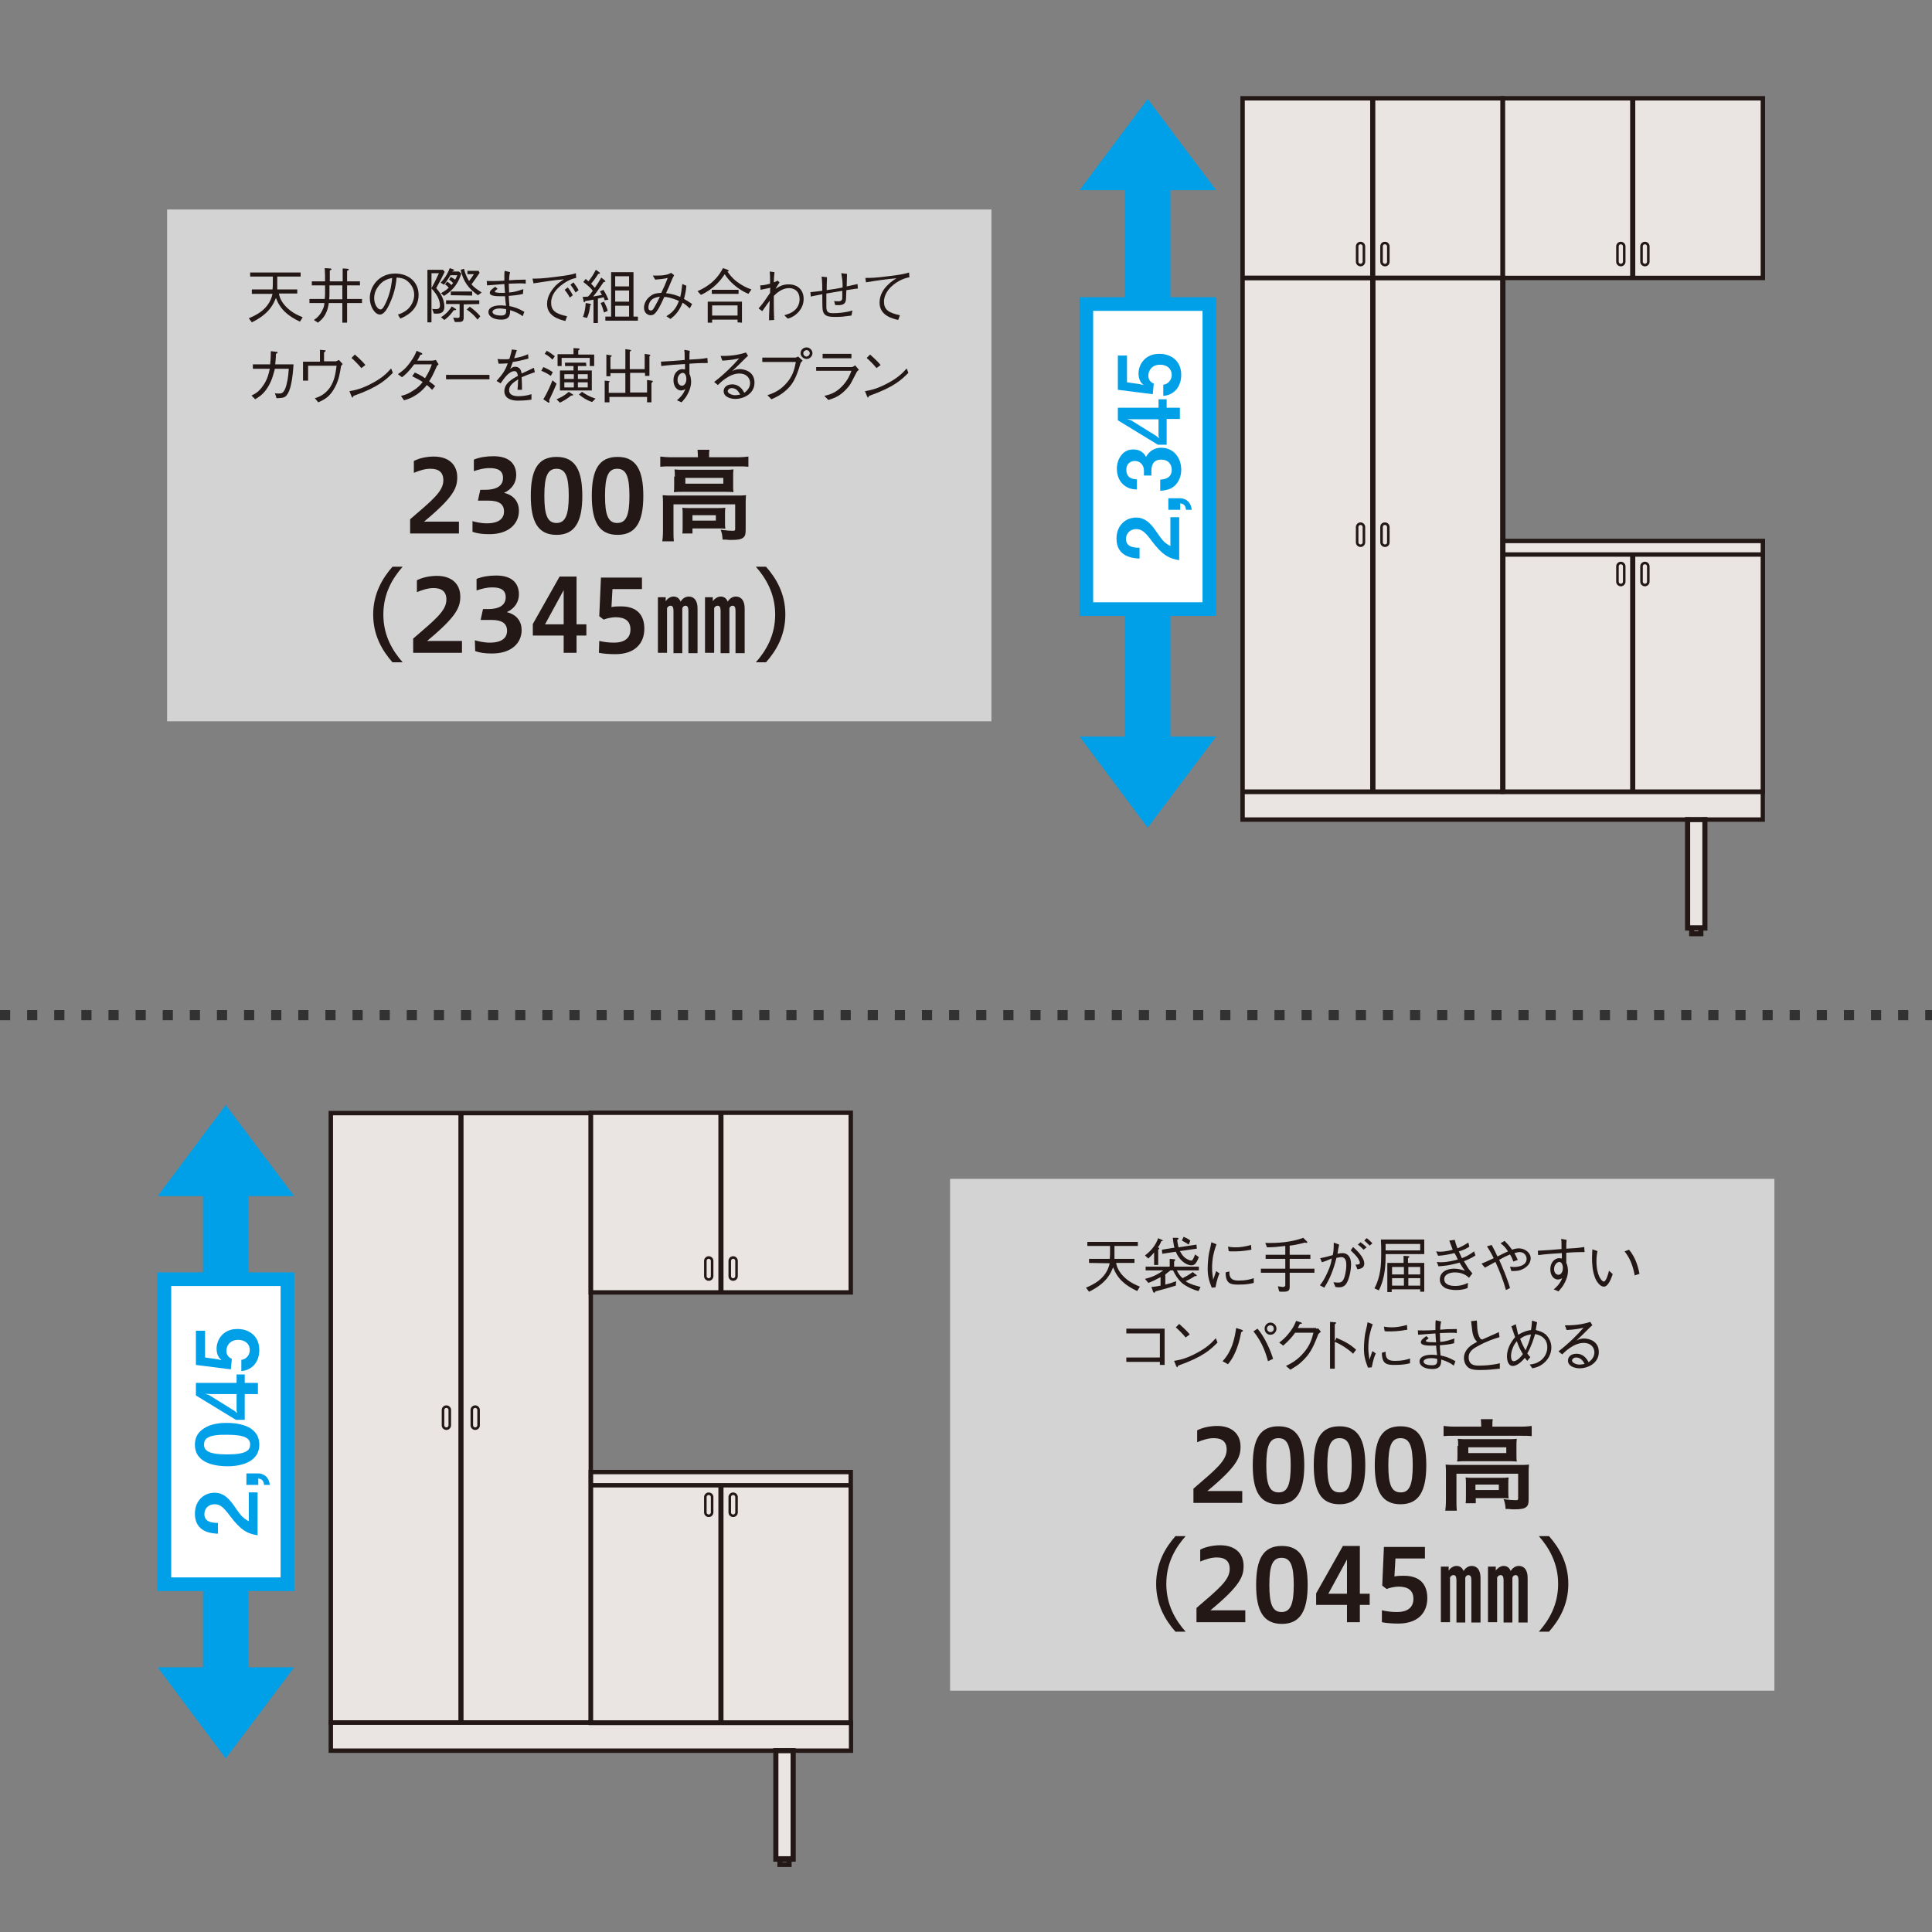 <?xml version="1.0" encoding="utf-8"?>
<!-- Generator: Adobe Illustrator 25.4.1, SVG Export Plug-In . SVG Version: 6.00 Build 0)  -->
<svg version="1.1" id="レイヤー_1" xmlns="http://www.w3.org/2000/svg" xmlns:xlink="http://www.w3.org/1999/xlink" x="0px"
	 y="0px" viewBox="0 0 570 570" style="enable-background:new 0 0 570 570;" xml:space="preserve">
<rect x="0" y="0" width="570" height="570" fill="#808080" stroke="none"/>
<style type="text/css">
	.st0{fill:#D3D3D4;}
	.st1{fill:#231815;}
	.st2{fill:#EAE5E3;}
	.st3{fill:none;stroke:#231815;stroke-width:1.299;}
	.st4{fill:none;stroke:#231815;stroke-width:1.511;}
	.st5{clip-path:url(#SVGID_00000103235196015454319800000001443802114259149461_);fill:none;stroke:#231815;stroke-width:1.511;}
	.st6{clip-path:url(#SVGID_00000181067030344048564640000005159276735829544373_);fill:none;stroke:#231815;stroke-width:1.511;}
	.st7{clip-path:url(#SVGID_00000079477205328815287220000012895096543230707864_);fill:none;stroke:#231815;stroke-width:1.299;}
	.st8{clip-path:url(#SVGID_00000168108776667540796420000006775116953738802059_);fill:none;stroke:#231815;stroke-width:0.753;}
	.st9{clip-path:url(#SVGID_00000137820977696134462890000010553062446104715670_);fill:none;stroke:#231815;stroke-width:0.753;}
	.st10{clip-path:url(#SVGID_00000116953893142742824790000009205729514990497200_);fill:none;stroke:#231815;stroke-width:0.753;}
	.st11{clip-path:url(#SVGID_00000081630654303774221560000003934383947238087871_);fill:none;stroke:#231815;stroke-width:0.753;}
	.st12{clip-path:url(#SVGID_00000097495463613962913910000006025809084611690132_);fill:none;stroke:#231815;stroke-width:0.753;}
	.st13{clip-path:url(#SVGID_00000011032523333876255260000000798396472574792066_);fill:none;stroke:#231815;stroke-width:0.753;}
	.st14{clip-path:url(#SVGID_00000085231220417999454900000015503765202865123229_);fill:none;stroke:#231815;stroke-width:0.753;}
	.st15{clip-path:url(#SVGID_00000160875732644883452430000017355423872294195618_);fill:none;stroke:#231815;stroke-width:0.753;}
	.st16{clip-path:url(#SVGID_00000151526058243748707250000010874969624733838007_);fill:#231815;}
	.st17{clip-path:url(#SVGID_00000045608879089164641620000005806329039869425793_);fill:#231815;}
	.st18{clip-path:url(#SVGID_00000015351648516520066650000002498292998664110242_);fill:none;stroke:#231815;stroke-width:0.753;}
	.st19{clip-path:url(#SVGID_00000043433436647417937610000010703473636731704247_);fill:none;stroke:#231815;stroke-width:0.753;}
	.st20{clip-path:url(#SVGID_00000045614205222863286830000015543609076002580119_);}
	.st21{fill:none;stroke:#00A0E9;stroke-width:13.435;}
	.st22{fill:#00A0E9;}
	.st23{fill:#FFFFFF;}
	.st24{fill:none;stroke:#00A0E9;stroke-width:4.031;}
	.st25{clip-path:url(#SVGID_00000177478348782679503320000015235821139324982683_);fill:none;stroke:#231815;stroke-width:1.511;}
	.st26{clip-path:url(#SVGID_00000159467002179542505130000005993614113312774292_);fill:none;stroke:#231815;stroke-width:1.511;}
	.st27{clip-path:url(#SVGID_00000098196735061762528000000000797300411170486152_);fill:none;stroke:#231815;stroke-width:1.299;}
	.st28{clip-path:url(#SVGID_00000016768967671652472920000004465430782803023769_);fill:none;stroke:#231815;stroke-width:1.299;}
	.st29{clip-path:url(#SVGID_00000142166721809312939760000006279287532836963211_);fill:none;stroke:#231815;stroke-width:1.299;}
	.st30{clip-path:url(#SVGID_00000172442073375675235780000006565000189144484261_);fill:none;stroke:#231815;stroke-width:0.753;}
	.st31{clip-path:url(#SVGID_00000119081931223101794770000001750692004382359215_);fill:none;stroke:#231815;stroke-width:0.753;}
	.st32{clip-path:url(#SVGID_00000054967726971551929050000015556965072952179850_);fill:none;stroke:#231815;stroke-width:1.299;}
	.st33{clip-path:url(#SVGID_00000033365143269151064670000009604535429249737857_);fill:none;stroke:#231815;stroke-width:0.753;}
	.st34{clip-path:url(#SVGID_00000137122778507193333130000002694758894004063375_);fill:none;stroke:#231815;stroke-width:0.753;}
	.st35{clip-path:url(#SVGID_00000056411695171042808270000007940732469646368938_);fill:none;stroke:#231815;stroke-width:0.753;}
	.st36{clip-path:url(#SVGID_00000167373274642321635880000010842598886782367888_);fill:none;stroke:#231815;stroke-width:0.753;}
	.st37{clip-path:url(#SVGID_00000125599084235774044310000002590893466140597925_);fill:#231815;}
	.st38{clip-path:url(#SVGID_00000119798012433775028210000007808848312606731141_);fill:#231815;}
	.st39{clip-path:url(#SVGID_00000141429104978553436110000017241729876456985255_);fill:none;stroke:#231815;stroke-width:0.753;}
	.st40{clip-path:url(#SVGID_00000021103485367127148430000004797638327912232075_);fill:none;stroke:#231815;stroke-width:0.753;}
	.st41{clip-path:url(#SVGID_00000148657498401922607600000002888242809004951231_);}
	.st42{fill:none;stroke:#323232;stroke-width:3;stroke-miterlimit:10;stroke-dasharray:3,5;}
</style>
<g>
	<g>
		<rect x="49.3" y="61.8" class="st0" width="243.2" height="151"/>
		<g>
			<path class="st1" d="M74.3,86.6v-1.2h6.1c0.1-0.8,0.1-1.4,0.1-3.8h-6.7v-1.2h14.9v1.2h-6.9c0,1.1,0,2.7,0,3.8h5.9v1.2h-5.4
				c0.2,1.6,1.3,3.2,2.5,4.3c1.6,1.5,3.3,2.2,4.5,2.7l-0.8,1.3c-3.6-1.7-5.8-3.6-7.1-7c-0.7,1.7-1.8,4.6-7.1,7.2l-0.9-1.2
				c2.1-0.9,6-2.6,7-7.2h-6.1V86.6z"/>
			<path class="st1" d="M102.4,89.4v5.8H101v-5.8h-4c-0.2,1.4-0.4,2.2-1.1,3.5c-0.8,1.4-1.8,2-2.1,2.3l-1.2-0.8
				c0.6-0.4,1.9-1.3,2.7-3.3c0.3-0.7,0.4-1.2,0.4-1.7h-4.4v-1.2h4.5c0-0.3,0.1-0.6,0.1-1.5v-2.5H92V83h3.9c0-1.7,0-2.5-0.1-3.9
				l1.5,0.1c0.3,0,0.5,0.1,0.5,0.2c0,0.2-0.2,0.3-0.5,0.4V83h3.8v-3.8l1.4,0.1c0.1,0,0.4,0,0.4,0.2s-0.2,0.3-0.5,0.4V83h3.8v1.2
				h-3.8v4h4.4v1.2C106.8,89.4,102.4,89.4,102.4,89.4z M101,84.2h-3.8v2.3c0,0.8,0,1.2-0.1,1.8h3.9V84.2z"/>
			<path class="st1" d="M117.4,92.8c0.7-0.2,1.7-0.6,2.7-1.4c1.2-1,2.1-2.7,2.1-4.4c0-2.7-2-4.2-2.8-4.6c-0.7-0.3-1.5-0.5-2.4-0.5
				c-0.2,2.7-0.9,5.3-2.1,7.8c-0.7,1.6-1.7,3.1-2.8,3.1c-1.5,0-3-2.3-3-4.9c0-3.4,2.7-7.2,7.5-7.2c3.7,0,6.9,2.3,6.9,6.3
				c0,4.8-4.3,6.5-5.4,7L117.4,92.8z M111.6,84.5c-0.6,0.8-1.2,1.9-1.2,3.5c0,1.9,1.1,3.3,1.8,3.3c0.4,0,0.8,0,2-2.8
				c1.2-3,1.4-5.4,1.5-6.5C114.4,82.3,112.9,82.7,111.6,84.5z"/>
			<path class="st1" d="M128.7,85c0.8,0.9,2.4,2.9,2.4,5.5c0,2.2-1.8,2.1-3.1,2l-0.5-1.4c0.2,0.1,0.7,0.1,1.2,0.1
				c0.6,0,1.1-0.2,1.1-1.1c0-1.1-0.5-2.4-1.2-3.4c-0.5-0.7-1-1.3-1.3-1.6v10h-1.2V79.6h4.6l0.5,0.6C130.5,81.7,129.8,83,128.7,85z
				 M127.3,80.6V85c1-1.8,1.5-2.9,2.2-4.4H127.3z M131,87.3l-0.9-0.8c1.6-0.9,1.8-1.2,2.3-1.6c-0.4-0.5-0.5-0.6-1.1-1l0.6-0.8
				c0.2,0.1,0.6,0.3,1.3,1c0.3-0.4,0.3-0.4,0.5-0.6c-0.6-0.6-1-0.9-1.2-1l0.5-0.8c0.4,0.2,0.6,0.4,1.3,0.8c0.3-0.5,0.5-1,0.6-1.3h-2
				c-0.9,1.5-1.5,2.2-1.9,2.8l-1-0.6c1.5-1.6,2.1-2.8,2.7-4.3l1.1,0.4c0.1,0,0.2,0.1,0.2,0.2c0,0.2-0.2,0.2-0.4,0.2
				c0,0-0.1,0.2-0.2,0.2h2l0.7,0.6C134.9,84.6,132.7,86.2,131,87.3z M133.9,91.5c-1.2,1.7-2.1,2.4-2.8,2.9l-1-0.8
				c1-0.6,2.1-1.5,3.2-3.2l1.1,0.7c0.1,0.1,0.2,0.2,0.2,0.2C134.5,91.6,134.1,91.5,133.9,91.5z M136.8,89.8v3.9
				c0,1.1-0.5,1.3-1.5,1.3h-1.1l-0.5-1.3c0.2,0,0.9,0.1,1.3,0.1c0.6,0,0.6-0.3,0.6-0.7v-3.4h-4v-1.1h9.8v1.1L136.8,89.8L136.8,89.8z
				 M133,87.1V86h6.3v1.2L133,87.1L133,87.1z M141,87.1c-2.8-2-4.3-4-5.1-7.5l1-0.3c0.5,2.1,1.2,3.1,1.5,3.6c0.7-0.9,0.9-1.2,1.4-2
				h-1.9v-1h3.3l0.3,0.6c-1.1,1.6-1.3,1.9-2.4,3.4c0.9,1,1.4,1.3,3,2.4L141,87.1z M140.9,94.3c-1-1.3-2.1-2.2-3.2-3l0.9-0.8
				c1,0.7,2.1,1.6,3.1,2.8L140.9,94.3z"/>
			<path class="st1" d="M154.3,86.7c-1.4,0.4-3.2,0.5-4.2,0.6c0,0.6,0.1,1.7,0.2,3c1.4,0.3,2.5,0.6,4.4,1.7l-0.5,1.3
				c-0.9-0.7-1.8-1.2-3.7-1.8c0,1.2,0,2.8-2.6,2.8c-2.7,0-3.8-1.2-3.8-2.2c0-1.4,1.6-2,3.5-2c0.3,0,0.8,0,1.7,0.1
				c-0.1-0.4-0.3-2.4-0.3-2.8c-0.3,0-0.7,0-1.5,0c-1.3,0-3-0.1-3-1c0-0.7,0.8-1.2,1.6-1.8l0.7,0.6c-0.2,0.2-0.2,0.2-0.6,0.5
				c-0.2,0.1-0.2,0.2-0.2,0.3c0,0.3,0.6,0.4,2.1,0.4c0.1,0,0.7,0,0.9,0c-0.1-0.8-0.1-1-0.2-2.6c-0.8,0.1-4.4,0.3-5.1,0.4l-0.1-1.3
				c0.8,0,2.3,0.1,5.2-0.1c0-0.4,0-0.7,0-1.3c0-0.9,0-1.2,0.1-1.6l1.6,0.4c-0.2,0.6-0.3,1.5-0.3,2.4c0.9-0.1,2.9-0.2,4.9-0.2v1.2
				c-0.5-0.1-0.9-0.1-1.9-0.1c-1.2,0-2.4,0.1-3.1,0.1c0,0.3,0.1,1.8,0.1,2.6c1.5-0.1,2.4-0.4,4.2-1L154.3,86.7z M147.5,91
				c-1.2,0-2.2,0.4-2.2,1c0,0.9,1.6,1.1,2.5,1.1c1.5,0,1.6-0.7,1.5-1.9C148.5,91.1,148,91,147.5,91z"/>
			<path class="st1" d="M157.1,82.2c1.5,0,2.8,0,6.7-0.5c4-0.5,4.9-0.7,6.1-1.1L170,82c-1.7,0.3-3.2,1.2-4.6,2.3
				c-1.1,0.9-2.8,2.6-2.8,5c0,2.3,1.3,3.3,4.7,4l-0.5,1.4c-1.6-0.4-5.4-1.3-5.4-5c0-2.4,1.4-4.2,2.5-5.4c0.8-0.8,1.5-1.3,2.5-1.9
				c-2.8,0.2-7,0.9-9,1.2L157.1,82.2z M167.5,84.8c0.8,0.9,1.3,2,1.5,2.3l-0.9,0.7c-0.4-0.9-1.2-1.9-1.5-2.3L167.5,84.8z
				 M169.2,83.3c0.6,0.8,1.2,1.7,1.5,2.3l-0.9,0.7c-0.4-0.8-1.1-1.8-1.5-2.3L169.2,83.3z"/>
			<path class="st1" d="M178.4,88.6c-0.1-0.4-0.2-0.6-0.3-0.9c-0.4,0.1-0.5,0.1-1.7,0.4v7.2h-1.3v-6.9c-0.4,0.1-1.6,0.3-2.4,0.4
				c-0.2,0.3-0.2,0.4-0.3,0.4s-0.2-0.1-0.2-0.3l-0.3-1.3c0.8,0,1.2-0.1,1.6-0.1c0.4-0.4,0.5-0.5,1.4-1.7c-0.5-0.7-1.1-1.3-2.8-2.6
				l0.7-0.9c0,0,0.5,0.4,0.8,0.7c0.9-1.1,1.4-1.9,2.2-3.4l1,0.7c0.1,0.1,0.2,0.2,0.2,0.3c0,0.2-0.2,0.2-0.5,0.2
				c-0.6,1-1.1,1.7-2.1,2.9c0,0,0.9,1,1.1,1.2c0.7-1,1.4-2.1,1.9-3l1,0.8c0.1,0.1,0.2,0.2,0.2,0.3c0,0.2-0.3,0.2-0.5,0.2
				c-0.5,0.7-0.7,1-0.9,1.3c-1.1,1.6-1.1,1.6-2.2,3c2.1-0.4,2.1-0.4,2.6-0.5c-0.3-0.5-0.4-0.7-0.6-1l1-0.5c0.6,0.9,1,1.7,1.5,2.9
				L178.4,88.6z M174.1,90.1c-0.1,1.2-0.3,2.3-0.9,3.7l-1.2-0.3c0.6-1.6,0.7-2.8,0.8-4.1l1.2,0.2c0.1,0,0.3,0.1,0.3,0.2
				C174.4,90,174.4,90,174.1,90.1z M178.2,92.2c-0.3-1-0.5-1.8-1-2.8l1-0.4c0.6,1.2,0.9,1.9,1.1,2.7L178.2,92.2z M178.6,94.6v-1.2
				h1.7V80.3h6.6v13.1h1.3v1.2H178.6z M185.6,81.5h-4.1v3h4.1V81.5z M185.6,85.7h-4.1V89h4.1V85.7z M185.6,90.2h-4.1v3.2h4.1V90.2z"
				/>
			<path class="st1" d="M198.9,81.2c-0.3,0.5-0.5,0.9-1,2.1c-0.4,1-0.7,1.7-1.4,3.2c2,0.2,3.2,0.7,4.2,1.1c0.3-1.3,0.4-2,0.6-3.8
				l1.2,0.5c-0.1,1.3-0.3,2.4-0.7,3.9c1.1,0.6,1.7,1,2.4,1.5l-0.7,1.3c-0.3-0.3-0.9-0.9-2.1-1.7c-1,2.4-2,3.6-3.6,4.8l-1.2-0.8
				c1.4-0.9,2.7-1.8,3.7-4.5c-2.2-1-3.7-1.2-4.3-1.2c-0.5,1-1.4,3.2-2.3,4.3c-0.5,0.7-0.9,1.1-1.8,1.1c-0.7,0-1.9-0.6-1.9-2.2
				c0-1.5,0.9-2.8,2.1-3.6c0.7-0.5,1.3-0.7,3-0.8c0.7-1.4,1.3-2.8,1.9-4.4c-1.2,0.3-2.4,0.4-3.7,0.5l-0.7-1.2c0.5,0,0.9,0,1.3,0
				c2.4,0,3.4-0.4,4.1-0.8L198.9,81.2z M191.8,89c-0.5,0.8-0.5,1.6-0.5,1.7c0,0.2,0,0.9,0.7,0.9c0.5,0,0.7-0.3,1.2-1.2
				c0.4-0.7,0.9-1.6,1.5-2.9C193,87.8,192.3,88.2,191.8,89z"/>
			<path class="st1" d="M220.8,86.7c-3.1-1.3-5.6-3.6-7-5.8c-1.1,1.7-3.1,4.3-7,6.1l-1-1.1c1.8-0.8,5.3-2.5,7.5-6.8l1.4,0.5
				c0.2,0.1,0.3,0.2,0.3,0.3c0,0.2-0.2,0.2-0.4,0.2c0.4,0.5,1.2,1.8,2.8,3c1.3,1,2.8,1.8,4.3,2.3L220.8,86.7z M217.6,95.1v-0.8h-7.5
				v0.9h-1.3V89h10.1v6.2L217.6,95.1L217.6,95.1z M210,86.7v-1.2h7.9v1.2H210z M217.6,90.1h-7.5v3h7.5V90.1z"/>
			<path class="st1" d="M228.5,80.3c-0.1,0.9-0.2,2-0.2,3c0.4-0.1,0.7-0.3,1.1-0.5l0.6,0.5c-0.5,0.8-1,1.5-1.2,1.9
				c1.5-0.9,2.3-1.3,3.9-1.3c2.6,0,4.4,1.6,4.4,4.3c0,0.9-0.2,3.1-2.7,4.9c-0.8,0.5-1.2,0.7-2,0.9l-1-1c1-0.3,2.2-0.6,3.3-1.7
				c0.8-0.8,1.2-1.9,1.2-3c0-2.6-1.8-3.3-3.1-3.3c-2.1,0-3.7,1.5-4.5,2.3c0,0.9,0,1.2,0,1.9c0,1.5,0,2.9,0.1,5.2l-1.5,0.1
				c0-0.4,0-0.5,0-1.1c0.1-2.7,0.1-3,0.2-4.7c-0.6,0.8-1.3,1.8-2.2,3.1l-1.1-0.8c1.3-1.4,2.3-3,3.4-4.6c0-0.2,0-1.3,0.1-1.5
				c-1,0.2-2.3,0.5-2.9,0.6l-0.1-1.3c1.1,0,2.5-0.4,2.9-0.5c0-2,0-2.3-0.1-3.6L228.5,80.3z"/>
			<path class="st1" d="M249.9,80.8c0,0.9-0.1,1.7-0.1,3.7c0.5-0.1,2.8-0.6,3.2-0.7l0.1,1.3c-0.3,0.1-0.4,0.1-0.8,0.1
				c-0.3,0.1-0.6,0.1-2.6,0.4c0,0.4-0.1,2.6-0.1,2.6c-0.1,1.9-1.5,1.9-3.2,1.8l-0.3-1.2c0.4,0.1,1.1,0.1,1.3,0.1
				c1.1,0,1.1-0.7,1.1-1.3c0-0.3,0-1.6,0-1.8c-0.7,0.1-4,0.7-4.7,0.8v4c0,1.5,0.6,1.8,2,1.8c1.7,0,3.8-0.2,5.7-0.8l-0.3,1.5
				c-2.1,0.3-3.1,0.4-4.5,0.4c-2.3,0-3.7-0.1-4-2.2c-0.1-0.5-0.1-3.9-0.1-4.5c-1.6,0.3-1.8,0.4-2.5,0.5c-0.4,0.1-0.5,0.1-0.9,0.2
				l-0.1-1.3c0.7-0.1,3-0.3,3.5-0.4c0-1,0-2.6-0.2-4.2l1.6,0.2c-0.1,1.5-0.1,3.1-0.1,3.8c1.4-0.2,3-0.4,4.7-0.8c0-2-0.1-2.4-0.4-4.2
				L249.9,80.8z"/>
			<path class="st1" d="M255.3,82c1.6,0,2.8,0,6.7-0.5c4-0.5,4.9-0.7,6.2-1.1l0.1,1.4c-1.7,0.3-3.3,1.1-4.7,2.2
				c-2.5,2-2.8,4.1-2.8,5c0,2.3,1.3,3.3,4.7,4l-0.5,1.4c-1.7-0.4-5.5-1.3-5.5-5.1c0-2.3,1.2-4.1,2.5-5.3c0.8-0.8,1.5-1.3,2.5-1.9
				c-2.6,0.2-6.1,0.7-9,1.2L255.3,82z"/>
		</g>
		<g>
			<path class="st1" d="M79.7,107.5c0.2-2,0.2-3.1,0.2-3.9l1.7,0.2c0.1,0,0.3,0,0.3,0.2c0,0.1,0,0.2-0.5,0.4c0,1.2-0.1,1.9-0.2,3.1
				h5.4c-0.1,1.3-0.2,3.6-0.8,6.2c-0.1,0.5-0.6,2.4-1.5,3.2c-0.6,0.5-1.2,0.5-2.7,0.6l-0.5-1.5c0.3,0.1,0.5,0.1,1.1,0.1
				c0.9,0,1.6,0,2.3-2.5c0.6-2.3,0.6-3.8,0.7-4.8h-4.1c-0.4,1.5-0.8,3.3-2,5.3c-1.4,2.3-2.6,2.9-3.8,3.7l-1.1-1.1
				c1-0.5,2.1-1,3.4-2.9c1.3-1.8,1.7-3.6,2-5h-5v-1.3L79.7,107.5L79.7,107.5z"/>
			<path class="st1" d="M94.2,103.2l1.4,0.1c0.3,0,0.5,0.1,0.5,0.2s-0.1,0.1-0.5,0.5v2.6h3.5c0.1,0,0.2-0.1,0.9-0.4l1.1,1.2
				c-0.4,0.4-0.4,0.5-0.5,0.7c-0.3,1.9-0.6,3.9-1.7,6c-1.5,2.9-3,3.7-5,4.6l-1-1.2c1.5-0.5,2.9-1.1,4.4-3.1c1.4-2.1,1.7-4.2,2-6.5
				h-8.4v4.4h-1.5v-5.6h5v-3.5H94.2z"/>
			<path class="st1" d="M115.9,110c-2,2-4.2,4.2-11.6,6.8c0,0-0.2,0.5-0.3,0.5c-0.1,0-0.2-0.2-0.3-0.4l-0.6-1.5
				c1.8-0.3,3.7-0.7,7-2.5c3.1-1.7,4.3-3.1,5.3-4.2L115.9,110z M106.6,108.6c-0.9-1.1-1.9-2.1-2.9-3l1-1c0.5,0.5,2.1,1.8,3.1,3.1
				L106.6,108.6z"/>
			<path class="st1" d="M129.4,107.5c-0.3,0.3-0.4,0.3-0.5,0.5c-1.3,2.9-1.6,3.4-2.3,4.5c0.6,0.4,1.2,0.9,1.8,1.4l-0.9,1.1
				c-0.8-0.7-1.1-1.1-1.6-1.4c-0.6,0.8-1.4,1.7-2.8,2.7c-1.6,1.1-2.8,1.5-3.9,1.8l-0.9-1.3c0.9-0.2,2-0.5,3.5-1.5
				c1.5-0.9,2.3-1.8,2.9-2.6c-0.9-0.6-1.7-1-3.1-1.7l0.8-1.1c1.7,0.8,2.5,1.3,3,1.7c1.2-1.9,1.7-3.2,2-4.1h-5.2
				c-1.7,2.3-2.8,3.2-3.6,3.8l-1.2-0.9c1.1-0.8,2.2-1.5,3.7-3.6c1.2-1.7,1.6-2.7,1.8-3.3l1.4,0.6c0.2,0.1,0.3,0.2,0.3,0.3
				c0,0.2-0.4,0.3-0.6,0.3c-0.2,0.5-0.3,0.6-0.9,1.7h4.3c0.3,0,0.9-0.1,1.2-0.2L129.4,107.5z"/>
			<path class="st1" d="M131.6,111.9v-1.3h12.8v1.3H131.6z"/>
			<path class="st1" d="M156.8,117.9c-1.7,0.3-3.7,0.3-4,0.3c-0.6,0-4,0-4-2.8c0-2.3,2.3-3.6,4-4.5c-0.1-0.5-0.2-1.4-1-1.4
				c-1.6,0-3,2-4.1,3.6l-1.2-0.7c1.8-2,2.6-3.2,3.3-5.2c-1.5,0.1-2.2,0.1-2.7,0.1l-0.3-1.4c0.5,0.1,1.1,0.1,2.1,0.1
				c0.7,0,1,0,1.4-0.1c0.4-1.4,0.6-2.1,0.7-2.8l1.5,0.2c-0.2,0.6-0.4,1.1-0.8,2.4c2.3-0.4,3.4-0.9,4.1-1.2l0.1,1.3
				c-2.3,0.6-3.3,0.8-4.6,1c-0.5,1.4-0.6,1.6-0.8,2.1c0.2-0.2,0.7-0.7,1.5-0.7c1.5,0,1.8,1.3,1.9,2c2.2-1,2.6-1.2,3.6-1.7l0.3,1.3
				c-2.3,0.8-2.7,1-3.9,1.5c0.1,1.8,0.1,2.3,0.1,3.7h-1.3c0-0.2,0-0.8,0.1-1.3c0-0.7,0-1.2,0.1-1.8c-1.4,0.9-2.7,1.8-2.7,3.2
				c0,1.7,2,1.8,2.7,1.8c1.2,0,2.7-0.2,3.9-0.6L156.8,117.9z"/>
			<path class="st1" d="M160.3,108.3c1,0.4,1.9,0.9,2.8,1.5l-0.6,1.1c-1-0.7-1.8-1.1-2.8-1.5L160.3,108.3z M164.2,113.2
				c-0.9,2.2-1.6,3.6-2.2,4.9c0.1,0.2,0.1,0.4,0.1,0.5s0,0.2-0.2,0.2c-0.1,0-0.3-0.1-0.4-0.2l-1.2-0.8c1.4-2.3,2.3-4.6,2.7-5.6
				L164.2,113.2z M161.3,103.5c0.8,0.4,1.5,0.9,2.4,1.6l-0.7,1c-0.8-0.8-1.5-1.3-2.3-1.7L161.3,103.5z M164.2,117.8
				c1.2-0.5,2.4-1.1,3.6-2.2l1.1,0.7c0.1,0,0.2,0.1,0.2,0.2c0,0.2-0.2,0.2-0.6,0.2c-1.2,1-2.3,1.6-3.3,2.1L164.2,117.8z
				 M169.3,102.7l1.4,0.1c0.1,0,0.3,0,0.3,0.2s-0.3,0.3-0.4,0.4v1.2h4.7v3.4H174v-2.4h-8.3v2.4h-1.2v-3.5h4.7v-1.8H169.3z M173,108
				h-2.5v1.3h4.1v5.9h-9.4v-5.9h4V108h-2.5v-1h6.2L173,108L173,108z M169.3,111.8v-1.4h-2.8v1.4H169.3z M169.3,114.3v-1.5h-2.8v1.5
				H169.3z M173.4,111.8v-1.4h-2.9v1.4H173.4z M173.4,114.3v-1.5h-2.9v1.5H173.4z M171.7,115.6c1.3,0.9,2.4,1.5,4,2l-1,1
				c-1.6-0.5-2.6-1.2-3.9-2.2L171.7,115.6z"/>
			<path class="st1" d="M179.6,118.7h-1.2v-6.4l1.1,0.1c0.1,0,0.4,0.1,0.4,0.2s-0.2,0.2-0.3,0.2v3.1h4.9v-5.8h-4.4v0.9h-1.2v-6.4
				l1.1,0.2c0.2,0,0.5,0.1,0.5,0.2s-0.2,0.3-0.4,0.3v3.6h4.4V103l1.3,0.2c0.1,0,0.4,0.1,0.4,0.2s-0.1,0.2-0.4,0.3v5.2h4.4v-4.5
				l1.3,0.2c0.1,0,0.4,0.1,0.4,0.2s-0.2,0.2-0.3,0.3v5.8h-1.3V110h-4.4v5.8h5v-3.7l1.3,0.2c0.3,0,0.4,0.1,0.4,0.2
				c0,0.2-0.3,0.4-0.4,0.5v5.7h-1.3v-1.6h-11.1v1.6H179.6z"/>
			<path class="st1" d="M203.5,103.5c-0.1,0.7-0.1,1.3-0.1,2.6c1.9-0.1,3.8-0.2,5.3-0.5l0.1,1.5c-2.4,0-4.3,0.1-5.4,0.2
				c0,0.5,0,2.5,0,3c0.4,0.7,0.5,1.8,0.5,2.4c0,1.6-0.8,3.3-1.5,4.4c-0.5,0.7-0.8,1-1.3,1.6l-1.4-0.6c0.6-0.5,1.8-1.5,2.5-3.3
				c-0.6,0.4-1.3,0.4-1.3,0.4c-1.1,0-2.2-1.1-2.2-3c0-2.3,1.5-3.3,2.6-3.3c0.4,0,0.6,0.1,0.8,0.1v-1.6c-1.9,0.1-4.8,0.3-7,0.6
				l-0.1-1.3c2-0.1,5.1-0.3,7-0.5c0-1.7,0-2.3-0.1-3L203.5,103.5z M199.9,112.1c0,1.2,0.7,1.7,1.3,1.7c0.7,0,1.3-0.8,1.3-2
				c0-0.6-0.2-1.8-1.1-1.8C200.6,110.1,199.9,110.9,199.9,112.1z"/>
			<path class="st1" d="M212.6,105c3.9,0.1,6.1-0.6,7.5-1l0.6,1c-0.2,0.1-0.9,0.8-1,0.9c-1.6,1.6-2.6,2.6-3.7,3.6
				c0.6-0.3,1.2-0.6,2.2-0.6c1.3,0,4.4,0.6,4.4,4s-3.4,4.8-5.6,4.8c-1.5,0-3.5-0.6-3.5-2.3c0-1.1,0.9-2,2.5-2c2.3,0,3.2,1.8,3.6,2.5
				c0.5-0.4,1.7-1.3,1.7-2.9c0-1.2-0.8-2.8-3.2-2.8c-3.1,0-6,3.1-6.3,3.4l-1.1-0.9c3.1-2.4,5.6-4.9,7.4-7c-1,0.3-2.9,0.6-5,0.7
				L212.6,105z M215.9,114.5c-0.7,0-1.2,0.5-1.2,0.9c0,0.7,1.3,1.2,2.2,1.2c0.5,0,1-0.1,1.5-0.2C218,115.8,217.4,114.5,215.9,114.5z
				"/>
			<path class="st1" d="M224.9,106.8v-1.3h9.8c0.1,0,0.4-0.1,0.8-0.3l1.3,1.2c-0.4,0.4-0.5,0.5-0.6,0.7c-1.4,4.8-2.5,6.6-4.7,8.4
				c-1.1,0.9-1.9,1.4-3.9,2.3l-1.2-1.2c1.5-0.5,3.4-1.2,5.2-3.1c2.3-2.3,2.8-4.6,3.2-6.7H224.9z M236.2,104.2c0-1,0.8-1.7,1.8-1.7
				c0.9,0,1.7,0.8,1.7,1.7c0,0.9-0.8,1.7-1.7,1.7C237,105.9,236.2,105.1,236.2,104.2z M238.9,104.2c0-0.5-0.4-0.9-0.9-0.9
				s-1,0.4-1,0.9s0.4,1,1,1C238.5,105.1,238.9,104.7,238.9,104.2z"/>
			<path class="st1" d="M240.8,109.6v-1.3h10.5c0.2,0,0.6-0.2,1-0.5l1.1,1.3c-0.4,0.4-0.5,0.4-0.6,0.6c-1.7,3.3-1.9,3.7-2.4,4.3
				c-2.2,2.7-4,3.4-6,4l-1.2-1.2c1.6-0.4,3.3-0.8,5.3-2.9c1.7-1.8,2.3-3.4,2.7-4.5h-10.4V109.6z M251.2,105.7h-8.5v-1.3h8.5V105.7z"
				/>
			<path class="st1" d="M268,110c-2,2-4.2,4.2-11.6,6.8c0,0-0.2,0.5-0.3,0.5c-0.1,0-0.2-0.2-0.3-0.4l-0.6-1.5c1.8-0.3,3.7-0.7,7-2.5
				c3.1-1.7,4.3-3.1,5.3-4.2L268,110z M258.6,108.6c-0.9-1.1-1.9-2.1-2.9-3l1-1c0.5,0.5,2.1,1.8,3.1,3.1L258.6,108.6z"/>
		</g>
		<g>
			<path class="st1" d="M121,157.4v-4.2c6.5-5.6,9.8-8.2,9.8-11.5c0-2.4-1.4-3.4-3.8-3.4c-1.6,0-3.2,0.5-4.9,1.2V136
				c1.7-0.9,4-1.3,5.9-1.3c4.5,0,6.9,2.5,6.9,6.1c0,3.2-1.1,5.9-9.8,13.1h10.3v3.5L121,157.4L121,157.4z"/>
			<path class="st1" d="M139.2,153.7c1,0.3,2.7,0.7,4.4,0.7c3.7,0,5.1-1.5,5.1-3.5c0-2.1-1.4-3.2-4.6-3.2H141l0.7-3.2h1.4
				c3.8,0,5.3-1.4,5.3-3.5c0-2.3-1.7-2.9-4-2.9c-1.6,0-3.1,0.4-4.6,0.9v-3.4c1.7-0.7,3.7-1,5.8-1c4.7,0,6.7,2.3,6.7,5.6
				c0,2.2-1.3,4.2-3.6,5.2c3,0.7,4.4,2.8,4.4,5.3c0,3.8-3,6.9-8.7,6.9c-2.1,0-3.6-0.2-5-0.7v-3.2H139.2z"/>
			<path class="st1" d="M156.6,146.3c0-7.7,2.1-11.5,7.6-11.5s7.6,3.9,7.6,11.5c0,7.5-2.1,11.5-7.6,11.5S156.6,153.9,156.6,146.3z
				 M167.8,146.3c0-5.6-0.9-8-3.6-8c-2.7,0-3.6,2.4-3.6,8s0.9,8,3.6,8C166.8,154.3,167.8,151.9,167.8,146.3z"/>
			<path class="st1" d="M174.6,146.3c0-7.7,2.1-11.5,7.6-11.5s7.6,3.9,7.6,11.5c0,7.5-2.1,11.5-7.6,11.5S174.6,153.9,174.6,146.3z
				 M185.7,146.3c0-5.6-0.9-8-3.6-8c-2.7,0-3.6,2.4-3.6,8s0.9,8,3.6,8S185.7,151.9,185.7,146.3z"/>
			<path class="st1" d="M205.9,134.5c0-0.7-0.1-1.2-0.1-1.8h3.5c-0.1,0.6-0.1,1.2-0.1,1.8v0.4h8.6c1.3,0,2.1-0.1,3-0.2v3
				c-0.9-0.1-1.7-0.1-3-0.1h-20c-1.3,0-2,0-3,0.1v-3c0.9,0.1,1.8,0.2,3.1,0.2h8V134.5z M195.6,148.7c0-1,0-1.7-0.1-2.6
				c0.9,0.1,1.8,0.1,3,0.1h18.7c1.4,0,2.1,0,2.9-0.1c-0.1,0.9-0.1,1.6-0.1,2.6v7.4c0,1.4-0.1,2-0.7,2.5c-0.6,0.5-1.5,0.7-3.5,0.7
				c-0.6,0-0.7,0-1.7-0.1c-0.5,0-0.5,0-0.9,0c-0.1-1.3-0.2-2-0.6-2.9c1.6,0.2,2.8,0.3,3.6,0.3c0.6,0,0.7-0.1,0.7-0.6v-7.2h-18.2v7.7
				c0,1.5,0,2.2,0.1,3.2h-3.4c0.1-0.6,0.2-1.8,0.2-3.2V148.7z M199.1,140.6c0-0.9,0-1.4-0.1-2.1c0.8,0.1,1.5,0.1,2.8,0.1h12
				c1.2,0,1.8,0,2.6-0.1c-0.1,0.7-0.1,1.2-0.1,2.1v2.5c0,1.1,0,1.5,0.1,2.1c-0.8-0.1-1.4-0.1-2.8-0.1h-12c-1.2,0-1.9,0-2.8,0.1
				c0.1-0.6,0.1-1.1,0.1-2.1v-2.5H199.1z M213.9,154c0,0.9,0,1.4,0.1,2c-0.5-0.1-1.6-0.1-2.4-0.1h-7.3v1.5h-3
				c0.1-0.5,0.1-1.2,0.1-2.4v-3.3c0-0.8,0-1.3-0.1-1.9c0.7,0.1,1.3,0.1,2.3,0.1h8c1.1,0,1.5,0,2.4-0.1c-0.1,0.5-0.1,1-0.1,1.9V154z
				 M202.2,142.7h11.2V141h-11.2V142.7z M204.3,153.6h6.9V152h-6.9V153.6z"/>
		</g>
		<g>
			<path class="st1" d="M115.8,195.4c-3-3.4-5.7-7.9-5.7-14.1c0-6.1,2.7-10.7,5.7-14.1h3c-3,3.4-5.7,7.9-5.7,14.1
				c0,6.2,2.7,10.7,5.7,14.1H115.8z"/>
			<path class="st1" d="M121.9,192.6v-4.2c6.5-5.6,9.8-8.2,9.8-11.5c0-2.4-1.4-3.4-3.8-3.4c-1.6,0-3.2,0.5-4.9,1.2v-3.5
				c1.7-0.9,4-1.3,5.9-1.3c4.5,0,6.9,2.5,6.9,6.1c0,3.2-1.1,5.9-9.8,13.1h10.3v3.5L121.9,192.6L121.9,192.6z"/>
			<path class="st1" d="M140.1,188.9c1,0.3,2.7,0.7,4.4,0.7c3.7,0,5.1-1.5,5.1-3.5c0-2.1-1.4-3.2-4.6-3.2h-3.2l0.7-3.2h1.4
				c3.8,0,5.3-1.4,5.3-3.5c0-2.3-1.7-2.9-4-2.9c-1.6,0-3.1,0.4-4.6,0.9v-3.4c1.7-0.7,3.7-1,5.8-1c4.7,0,6.7,2.3,6.7,5.6
				c0,2.2-1.3,4.2-3.6,5.2c3,0.7,4.4,2.8,4.4,5.3c0,3.8-3,6.9-8.7,6.9c-2.1,0-3.6-0.2-5-0.7L140.1,188.9L140.1,188.9z"/>
			<path class="st1" d="M166.3,192.6v-5.1h-9.1v-3.4l7.9-14h5v14.1h2.9v3.3h-2.9v5.1L166.3,192.6L166.3,192.6z M166.3,184.2v-10.1
				l-5.5,10.1H166.3z"/>
			<path class="st1" d="M176.8,189.1c1.3,0.3,2.7,0.5,4.3,0.5c3.5,0,4.9-1.6,4.9-3.9c0-2.4-1.5-3.6-4.4-3.6c-1,0-2.5,0.3-3.5,0.7
				l-1.3-1l0.5-11.4h12.1v3.4h-8.7l-0.3,5.3c1-0.2,2-0.2,2.8-0.2c4.8,0,6.9,2.6,6.9,6.6c0,4.5-3,7.5-8.5,7.5c-1.6,0-3.5-0.1-4.9-0.4
				L176.8,189.1L176.8,189.1z"/>
			<path class="st1" d="M194.1,192.6v-16.4h2.3v1.2c0.5-0.8,1.4-1.4,2.3-1.4c1,0,1.7,0.5,2.1,1.5c0.6-1,1.5-1.5,2.4-1.5
				c1.5,0,2.6,1.1,2.6,3.5v13.2h-2.7v-12.5c0-1.1-0.3-1.5-0.9-1.5c-0.4,0-0.9,0.4-0.9,0.9v13.1h-2.6v-12.5c0-1.1-0.3-1.5-0.9-1.5
				c-0.4,0-0.8,0.3-1,0.7v13.2H194.1z M208,192.6v-16.4h2.3v1.2c0.5-0.8,1.5-1.4,2.3-1.4c1,0,1.7,0.5,2.1,1.5c0.6-1,1.5-1.5,2.4-1.5
				c1.5,0,2.6,1.1,2.6,3.5v13.2H217v-12.5c0-1.1-0.3-1.5-0.9-1.5c-0.4,0-0.9,0.4-0.9,0.9v13.1h-2.6v-12.5c0-1.1-0.3-1.5-0.9-1.5
				c-0.4,0-0.8,0.3-1,0.7v13.2H208z"/>
			<path class="st1" d="M223,195.4c3-3.4,5.7-7.9,5.7-14.1c0-6.1-2.7-10.7-5.7-14.1h3c3,3.4,5.7,7.9,5.7,14.1
				c0,6.2-2.7,10.7-5.7,14.1H223z"/>
		</g>
	</g>
	<polygon class="st2" points="366.6,29 366.6,241.8 443.3,241.8 443.3,241.7 497.9,241.7 497.9,273.8 499.1,273.8 499.1,275.5 
		501.9,275.5 501.9,273.8 503,273.8 503,241.7 520.1,241.7 520.1,159.6 443.3,159.6 443.3,81.9 520.1,81.9 520.1,28.9 	"/>
	<rect x="366.6" y="82" class="st3" width="76.7" height="151.6"/>
	<line class="st4" x1="405" y1="82" x2="405" y2="233.6"/>
	<line class="st4" x1="405" y1="82" x2="405" y2="233.6"/>
	<line class="st4" x1="443.4" y1="233.6" x2="443.4" y2="82"/>
	<g>
		<g>
			<defs>
				<rect id="SVGID_1_" x="363.7" y="28" width="157" height="248.2"/>
			</defs>
			<clipPath id="SVGID_00000046312655846255890710000015436335237577376905_">
				<use xlink:href="#SVGID_1_"  style="overflow:visible;"/>
			</clipPath>
			
				<rect x="497.9" y="241.8" style="clip-path:url(#SVGID_00000046312655846255890710000015436335237577376905_);fill:none;stroke:#231815;stroke-width:1.511;" width="5.1" height="32"/>
		</g>
		<g>
			<defs>
				<rect id="SVGID_00000044869892574889845590000002070884273806148762_" x="363.7" y="28" width="157" height="248.2"/>
			</defs>
			<clipPath id="SVGID_00000099654393356068737160000004058827563278807430_">
				<use xlink:href="#SVGID_00000044869892574889845590000002070884273806148762_"  style="overflow:visible;"/>
			</clipPath>
			
				<rect x="499.1" y="273.8" style="clip-path:url(#SVGID_00000099654393356068737160000004058827563278807430_);fill:none;stroke:#231815;stroke-width:1.511;" width="2.7" height="1.7"/>
		</g>
		<g>
			<defs>
				<rect id="SVGID_00000066496791866200467490000008119568582561688496_" x="363.7" y="28" width="157" height="248.2"/>
			</defs>
			<clipPath id="SVGID_00000000909315861301997320000011236292913529670785_">
				<use xlink:href="#SVGID_00000066496791866200467490000008119568582561688496_"  style="overflow:visible;"/>
			</clipPath>
			
				<polygon style="clip-path:url(#SVGID_00000000909315861301997320000011236292913529670785_);fill:none;stroke:#231815;stroke-width:1.299;" points="
				366.6,233.6 366.6,241.8 497.9,241.8 497.9,273.8 499.1,273.8 499.1,275.5 501.8,275.5 501.8,273.8 503,273.8 503,241.8 
				520.1,241.8 520.1,233.6 			"/>
		</g>
	</g>
	<rect x="443.4" y="159.6" class="st3" width="76.7" height="74"/>
	<line class="st3" x1="520.1" y1="163.6" x2="443.4" y2="163.6"/>
	<g>
		<g>
			<defs>
				<rect id="SVGID_00000077310563376791662120000014755654429591138224_" x="363.7" y="28" width="157" height="248.2"/>
			</defs>
			<clipPath id="SVGID_00000041287119278066613360000015488624480364320180_">
				<use xlink:href="#SVGID_00000077310563376791662120000014755654429591138224_"  style="overflow:visible;"/>
			</clipPath>
			
				<path style="clip-path:url(#SVGID_00000041287119278066613360000015488624480364320180_);fill:none;stroke:#231815;stroke-width:0.753;" d="
				M484.3,171.6c0,0.5,0.4,1,1,1c0.5,0,1-0.4,1-1v-4.5c0-0.5-0.4-1-1-1c-0.5,0-1,0.4-1,1V171.6z"/>
		</g>
		<g>
			<defs>
				<rect id="SVGID_00000065057732836598037920000014022121756311207816_" x="363.7" y="28" width="157" height="248.2"/>
			</defs>
			<clipPath id="SVGID_00000024001379365773232560000006464737948314249148_">
				<use xlink:href="#SVGID_00000065057732836598037920000014022121756311207816_"  style="overflow:visible;"/>
			</clipPath>
			
				<path style="clip-path:url(#SVGID_00000024001379365773232560000006464737948314249148_);fill:none;stroke:#231815;stroke-width:0.753;" d="
				M479.2,171.6c0,0.5-0.4,1-1,1c-0.5,0-1-0.4-1-1v-4.5c0-0.5,0.4-1,1-1c0.5,0,1,0.4,1,1V171.6z"/>
		</g>
	</g>
	<line class="st4" x1="481.7" y1="233.6" x2="481.7" y2="163.6"/>
	<rect x="443.4" y="29" class="st3" width="76.7" height="53"/>
	<line class="st4" x1="481.7" y1="82" x2="481.7" y2="29"/>
	<g>
		<g>
			<defs>
				<rect id="SVGID_00000057143401910960526040000014775579019845533363_" x="363.7" y="28" width="157" height="248.2"/>
			</defs>
			<clipPath id="SVGID_00000183213210545177614140000004628552167826318484_">
				<use xlink:href="#SVGID_00000057143401910960526040000014775579019845533363_"  style="overflow:visible;"/>
			</clipPath>
			
				<path style="clip-path:url(#SVGID_00000183213210545177614140000004628552167826318484_);fill:none;stroke:#231815;stroke-width:0.753;" d="
				M484.3,77.2c0,0.5,0.4,1,1,1c0.5,0,1-0.4,1-1v-4.5c0-0.5-0.4-1-1-1c-0.5,0-1,0.4-1,1V77.2z"/>
		</g>
		<g>
			<defs>
				<rect id="SVGID_00000006700471711268788520000006193811727636734861_" x="363.7" y="28" width="157" height="248.2"/>
			</defs>
			<clipPath id="SVGID_00000183208665561174523970000005363225334679594426_">
				<use xlink:href="#SVGID_00000006700471711268788520000006193811727636734861_"  style="overflow:visible;"/>
			</clipPath>
			
				<path style="clip-path:url(#SVGID_00000183208665561174523970000005363225334679594426_);fill:none;stroke:#231815;stroke-width:0.753;" d="
				M479.2,77.2c0,0.5-0.4,1-1,1c-0.5,0-1-0.4-1-1v-4.5c0-0.5,0.4-1,1-1c0.5,0,1,0.4,1,1V77.2z"/>
		</g>
	</g>
	<rect x="366.6" y="29" class="st3" width="76.7" height="53"/>
	<line class="st4" x1="405" y1="82" x2="405" y2="29"/>
	<g>
		<g>
			<defs>
				<rect id="SVGID_00000170986829683874379050000018125676024041828265_" x="363.7" y="28" width="157" height="248.2"/>
			</defs>
			<clipPath id="SVGID_00000073683209906635482370000001743122071624451749_">
				<use xlink:href="#SVGID_00000170986829683874379050000018125676024041828265_"  style="overflow:visible;"/>
			</clipPath>
			
				<path style="clip-path:url(#SVGID_00000073683209906635482370000001743122071624451749_);fill:none;stroke:#231815;stroke-width:0.753;" d="
				M407.6,77.2c0,0.5,0.4,1,1,1s1-0.4,1-1v-4.5c0-0.5-0.4-1-1-1s-1,0.4-1,1V77.2z"/>
		</g>
		<g>
			<defs>
				<rect id="SVGID_00000177458612117312485760000002094465262919410107_" x="363.7" y="28" width="157" height="248.2"/>
			</defs>
			<clipPath id="SVGID_00000005253603206181231990000009040610586044818357_">
				<use xlink:href="#SVGID_00000177458612117312485760000002094465262919410107_"  style="overflow:visible;"/>
			</clipPath>
			
				<path style="clip-path:url(#SVGID_00000005253603206181231990000009040610586044818357_);fill:none;stroke:#231815;stroke-width:0.753;" d="
				M402.4,77.2c0,0.5-0.4,1-1,1c-0.5,0-1-0.4-1-1v-4.5c0-0.5,0.4-1,1-1c0.5,0,1,0.4,1,1V77.2z"/>
		</g>
		<g>
			<defs>
				<rect id="SVGID_00000047027319998363313900000004129162222220143515_" x="363.7" y="28" width="157" height="248.2"/>
			</defs>
			<clipPath id="SVGID_00000159430569796821304850000014317157210299203722_">
				<use xlink:href="#SVGID_00000047027319998363313900000004129162222220143515_"  style="overflow:visible;"/>
			</clipPath>
			
				<path style="clip-path:url(#SVGID_00000159430569796821304850000014317157210299203722_);fill:none;stroke:#231815;stroke-width:0.753;" d="
				M402.4,160c0,0.5-0.4,1-1,1c-0.5,0-1-0.4-1-1v-4.5c0-0.5,0.4-1,1-1c0.5,0,1,0.4,1,1V160z"/>
		</g>
		<g>
			<defs>
				<rect id="SVGID_00000120544622819724267190000001562818035089524366_" x="363.7" y="28" width="157" height="248.2"/>
			</defs>
			<clipPath id="SVGID_00000180328755191787545590000007228762129924251029_">
				<use xlink:href="#SVGID_00000120544622819724267190000001562818035089524366_"  style="overflow:visible;"/>
			</clipPath>
			
				<path style="clip-path:url(#SVGID_00000180328755191787545590000007228762129924251029_);fill:none;stroke:#231815;stroke-width:0.753;" d="
				M407.6,160c0,0.5,0.4,1,1,1s1-0.4,1-1v-4.5c0-0.5-0.4-1-1-1s-1,0.4-1,1V160z"/>
		</g>
		<g>
			<defs>
				<rect id="SVGID_00000144336573785516675010000009194244818861972907_" x="363.7" y="28" width="157" height="248.2"/>
			</defs>
			<clipPath id="SVGID_00000100359428435357249750000004064941862085077415_">
				<use xlink:href="#SVGID_00000144336573785516675010000009194244818861972907_"  style="overflow:visible;"/>
			</clipPath>
			<path style="clip-path:url(#SVGID_00000100359428435357249750000004064941862085077415_);fill:#231815;" d="M343.1,240.3
				c-0.9,0-1.6,0.7-1.6,1.6s0.7,1.6,1.6,1.6s1.6-0.7,1.6-1.6S343.9,240.3,343.1,240.3"/>
		</g>
		<g>
			<defs>
				<rect id="SVGID_00000078767625144887852260000000835097758074483120_" x="363.7" y="28" width="157" height="248.2"/>
			</defs>
			<clipPath id="SVGID_00000095326719862270656600000010267156571988372415_">
				<use xlink:href="#SVGID_00000078767625144887852260000000835097758074483120_"  style="overflow:visible;"/>
			</clipPath>
			<path style="clip-path:url(#SVGID_00000095326719862270656600000010267156571988372415_);fill:#231815;" d="M343.1,28
				c-0.9,0-1.6,0.7-1.6,1.6s0.7,1.6,1.6,1.6s1.6-0.7,1.6-1.6C344.6,28.7,343.9,28,343.1,28"/>
		</g>
		<g>
			<defs>
				<rect id="SVGID_00000100381231578580154890000016932615820569249409_" x="363.7" y="28" width="157" height="248.2"/>
			</defs>
			<clipPath id="SVGID_00000102521550266422420570000012107887932815878049_">
				<use xlink:href="#SVGID_00000100381231578580154890000016932615820569249409_"  style="overflow:visible;"/>
			</clipPath>
			
				<polyline style="clip-path:url(#SVGID_00000102521550266422420570000012107887932815878049_);fill:none;stroke:#231815;stroke-width:0.753;" points="
				362.5,29.6 343.1,29.6 343.1,107.7 			"/>
		</g>
		<g>
			<defs>
				<rect id="SVGID_00000031196030169697462090000001029883736917972106_" x="363.7" y="28" width="157" height="248.2"/>
			</defs>
			<clipPath id="SVGID_00000008850539077830804810000003025721310417429635_">
				<use xlink:href="#SVGID_00000031196030169697462090000001029883736917972106_"  style="overflow:visible;"/>
			</clipPath>
			
				<polyline style="clip-path:url(#SVGID_00000008850539077830804810000003025721310417429635_);fill:none;stroke:#231815;stroke-width:0.753;" points="
				343.1,165.1 343.1,241.8 362.5,241.8 			"/>
		</g>
		<g>
			<defs>
				<rect id="SVGID_00000045587081399772584120000006250837958129836734_" x="363.7" y="28" width="157" height="248.2"/>
			</defs>
			<clipPath id="SVGID_00000171686291079138137830000015121763824250985094_">
				<use xlink:href="#SVGID_00000045587081399772584120000006250837958129836734_"  style="overflow:visible;"/>
			</clipPath>
			<g style="clip-path:url(#SVGID_00000171686291079138137830000015121763824250985094_);">
				<path class="st1" d="M349.3,161.8c-3.2-0.3-4.5-2.2-6.5-5.6c-1.1-2-1.6-2.9-3.3-2.9c-2.1,0-2.6,1.7-2.6,3c0,3.2,2.7,3.3,3.4,3.4
					v1.8c-0.8-0.1-2.1-0.1-3.2-1.2c-1.4-1.3-1.5-3.2-1.5-3.9c0-1.9,0.9-4.7,3.9-4.7c2.4,0,3.4,1.4,4.7,3.8c1.8,3.4,3,3.8,3.8,4.2
					v-8.1h1.4L349.3,161.8L349.3,161.8z"/>
				<path class="st1" d="M351.6,149.2h-1c-0.2-0.7-0.4-1-1.3-1v1h-2v-2h2C351,147.3,351.3,148.3,351.6,149.2z"/>
				<path class="st1" d="M349.7,140.1c0,1.5-0.4,3.2-1.8,4.2c-1,0.7-2,0.8-2.7,0.8v-1.7c0.7-0.1,3.1-0.2,3.1-3.4
					c0-2.3-1.3-3.4-2.9-3.4c-2,0-2.6,1.6-2.6,3.1v1.4h-1.2v-1.2c0-1-0.6-2.9-2.4-2.9c-1,0-2.3,0.6-2.3,2.8c0,0.9,0.2,1.8,0.9,2.4
					c0.7,0.6,1.3,0.6,1.8,0.7v1.7c-3.3-0.3-4.1-2.7-4.1-4.8c0-2.7,1.4-4.5,3.5-4.5c2.3,0,2.9,1.8,3,2.3c0.2-0.8,0.7-2.7,3.3-2.7
					C347.8,135,349.7,136.8,349.7,140.1z"/>
				<path class="st1" d="M346.1,125.4h3.2v1.7h-3.2v6.5h-1.4l-8.8-6.7v-1.5h8.8v-2h1.4V125.4z M338.2,127l6.5,5v-5H338.2z"/>
				<path class="st1" d="M349.7,117.1c0,2.9-1.5,4.5-3.8,4.9v-1.7c1.6-0.3,2.5-1.6,2.5-3.1c0-1.9-1.1-3.6-3.3-3.6
					c-0.6,0-3.1,0.2-3.1,3.3c0,0.8,0.2,2.1,1.2,2.9v1.7l-7.2-1.2v-7.7h1.4v6.2l4.1,0.7c-0.3-0.5-0.9-1.3-0.9-2.9
					c0-2.7,1.6-4.8,4.5-4.8C348.1,111.8,349.7,114.2,349.7,117.1z"/>
			</g>
		</g>
	</g>
	<g>
		<line class="st21" x1="338.6" y1="46.4" x2="338.6" y2="226.2"/>
	</g>
	<polygon class="st22" points="318.5,56.1 338.6,29.2 358.8,56.1 	"/>
	<polygon class="st22" points="318.5,217.3 338.6,244.2 358.8,217.3 	"/>
	<rect x="320.5" y="89.7" class="st23" width="36.3" height="90"/>
	<rect x="320.5" y="89.7" class="st24" width="36.3" height="90"/>
	<g>
		<path class="st22" d="M348.1,165.3c-3.3-0.5-5.2-1.6-8.3-5.7c-2-2.7-3-3.5-4.6-3.5c-1.7,0-3,1.2-3,2.9c0,2.5,2.6,2.6,4,2.6v3.2
			c-1.6-0.1-6.8-0.3-6.8-5.9c0-3.8,2.6-6.2,5.8-6.2c2.9,0,4.6,2.1,6.2,4.5c1.7,2.5,2.4,3.1,3.9,3.9v-8.5h2.6v12.7H348.1z"/>
		<path class="st22" d="M344.7,147h3.3c0.5,0,3.2,0,3.6,3.4h-1.7c-0.1-1.7-1.2-1.8-1.7-1.9v1.9h-3.5L344.7,147L344.7,147z"/>
		<path class="st22" d="M348.5,138.6c0,1.9-0.7,3.5-1.8,4.6c-1,0.9-1.9,1.4-4.4,1.6v-3.3c2.6-0.1,3.4-1.4,3.4-2.9c0-1.8-1.2-3-3.1-3
			c-2.1,0-2.9,1.3-2.9,3.3v1.4h-2.2v-1.4c0-1.8-1.2-2.9-2.7-2.9c-0.9,0-2.5,0.5-2.5,2.6c0,2.7,2.3,2.8,3.1,2.8v3
			c-0.9,0-2-0.1-3.3-0.9c-1.7-1.1-2.6-3-2.6-5.2c0-2.8,1.7-5.7,4.8-5.7c2.6,0,3.5,1.6,3.8,2.2c0.6-1,1.8-2.7,4.5-2.7
			C346.3,132.1,348.5,135.1,348.5,138.6z"/>
		<path class="st22" d="M344.2,120.3h3.9v3.3h-3.9v7.6h-2.6l-11.8-7.2v-3.7h12v-2.5h2.4V120.3z M333.7,124l7.4,4.6l0.9,0.7l-0.2-0.7
			v-4.9h-7.6l-1.7-0.1L333.7,124z"/>
		<path class="st22" d="M348.5,110.6c0,3.7-2.3,6-5.3,6.2v-3.3c1.2-0.1,2.5-1.2,2.5-2.9c0-1.8-1.4-3-3.4-3c-2.6,0-3.5,1.9-3.5,3.2
			c0,0.4,0,1.7,1.6,2.4l-0.3,3.1l-10.3-1.3v-10.1h2.7v7.9l3.6,0.5l1.3,0.3c-0.5-0.4-1.5-1.3-1.5-3.4c0-2.7,2-5.8,6-5.8
			C344.9,104.3,348.5,106,348.5,110.6z"/>
	</g>
</g>
<g>
	<polygon class="st22" points="46.5,352.9 66.6,326 86.8,352.9 	"/>
	<g>
		<g>
			<rect x="280.3" y="347.8" class="st0" width="243.2" height="151"/>
			<g>
				<path class="st1" d="M321.3,372.6v-1.2h6.1c0.1-0.8,0.1-1.4,0.1-3.8h-6.7v-1.2h14.9v1.2h-6.9c0,1.1,0,2.7,0,3.8h5.9v1.2h-5.4
					c0.2,1.6,1.3,3.2,2.5,4.3c1.6,1.5,3.3,2.2,4.5,2.7l-0.8,1.3c-3.6-1.7-5.8-3.6-7.1-7c-0.7,1.7-1.8,4.6-7.1,7.2l-0.9-1.2
					c2.1-0.9,6-2.6,7-7.2L321.3,372.6L321.3,372.6z"/>
				<path class="st1" d="M342.6,366.2c-0.3,0.8-0.5,1.2-1,1.8c0.3,0.1,0.4,0.2,0.4,0.3c0,0.2-0.2,0.3-0.3,0.4v4.5h-1.2v-3.7
					c-0.7,0.9-1.1,1.2-1.7,1.8l-1-0.9c2.4-1.8,3.4-3.7,3.9-5.1l1.1,0.5c0.3,0.1,0.3,0.2,0.3,0.2
					C343.1,366.1,342.9,366.1,342.6,366.2z M353.6,380.9c-1.7-0.4-3.7-1.4-4.8-2.3c-1.5-1.3-2.4-3.1-2.7-3.8h-0.8
					c-0.5,0.4-0.7,0.6-1.5,1.2v3c1.2-0.3,1.9-0.5,3.2-1l-0.1,1.3c-2,0.6-4,1.2-6,1.7c-0.1,0.2-0.2,0.4-0.4,0.4
					c-0.2,0-0.2-0.2-0.3-0.3l-0.5-1.4c0.7-0.1,1.4-0.1,2.7-0.4v-2.5c-1.5,0.8-2.5,1.3-3.6,1.7l-1-1.2c2.2-0.5,3.8-1.3,5.4-2.5H338
					v-1.1h7.1v-2.3l1.2,0.1c0.2,0,0.4,0,0.4,0.2s-0.2,0.4-0.3,0.5v1.5h7.3v1.1h-6.5c0.5,1,0.9,1.6,1.7,2.3c0.8-0.4,1.6-0.8,3-1.8
					l1,0.8c0.1,0,0.2,0.1,0.2,0.2s-0.2,0.2-0.3,0.2c-0.1,0-0.2,0-0.3,0c-1.2,0.8-1.8,1.1-2.7,1.5c1.4,1,3.8,1.5,4.4,1.7L353.6,380.9
					z M351.5,373.3c-1.7,0-3.7-1.7-4.6-4l-4,0.6l-0.1-1.2l3.7-0.6c-0.1-0.4-0.2-0.7-0.3-1.4c0-0.2-0.2-1.3-0.2-1.5h1.3
					c0.1,0,0.4,0,0.4,0.2s-0.3,0.4-0.4,0.4c0.1,1,0.3,1.7,0.4,2.2l5.3-0.8l0.1,1.2l-5,0.7c0.3,0.5,0.6,1.1,1.2,1.7
					c0.7,0.7,1.8,1.1,2.1,1.1c0.3,0,0.5,0,1.2-1.8l1.1,0.8C352.9,372.9,352.4,373.3,351.5,373.3z M350.7,367.2
					c-0.4-0.3-0.9-0.6-2-1.2l0.5-1.1c0.7,0.3,1.2,0.5,2,1.1L350.7,367.2z"/>
				<path class="st1" d="M358.9,367.1c-0.3,0.8-0.6,1.7-1,3.5c-0.2,1.2-0.3,2.3-0.3,3.5c0,1,0.1,1.7,0.2,2.5c0.1,0.5,0.1,0.6,0.1,1
					c0.2-0.6,0.4-1,0.9-2.6l1,0.7c-0.3,0.6-0.7,1.6-1.2,4.1l-1.1,0.1c-0.7-1.8-1.2-3.2-1.2-5.6c0-1.5,0.2-3.6,0.4-4.6
					c0.4-1.7,0.4-1.8,0.5-2.2c0.1-0.8,0.2-0.9,0.2-1L358.9,367.1z M362.7,375.1c0,0.2,0,1,0.1,1.2c0.3,1.3,1.4,1.5,2.7,1.5
					c2.1,0,3.2-0.3,4.4-0.7v1.4c-0.9,0.2-1.9,0.5-4.5,0.5c-2.3,0-3.8-0.2-3.8-3.6L362.7,375.1z M362.3,367.8
					c0.5,0.1,1.2,0.2,2.5,0.2c0.9,0,2.6-0.2,4.3-0.7l0.1,1.4c-2.7,0.5-4,0.5-5.8,0.5c-0.5,0-0.6,0-0.9-0.1L362.3,367.8z"/>
				<path class="st1" d="M380.5,370.2h6.1v1.2h-6.1v2.9h7.3v1.2h-7.3v4.1c0,1.1-0.3,1.5-1.9,1.5c-0.6,0-1,0-1.2-0.1l-0.4-1.5
					c0.9,0.1,1.3,0.2,1.5,0.2s0.7-0.1,0.7-0.5v-3.7H372v-1.2h7.2v-2.9h-5.8v-1.2h5.8v-2.6c-1.8,0.2-3.5,0.4-5.4,0.4l-0.5-1.3
					c3.8,0.1,7.6-0.2,11.2-1.5l1.1,1.1c0.1,0.1,0.1,0.1,0.1,0.2s-0.1,0.2-0.2,0.2s-0.4-0.1-0.5-0.1c-2.3,0.6-3.5,0.8-4.5,0.9
					L380.5,370.2L380.5,370.2z"/>
				<path class="st1" d="M389.5,371.2c1.8-0.3,2.8-0.7,3.7-0.9c0.2-0.9,0.3-1.5,0.3-3.7l1.6,0.6c-0.2,0.8-0.3,1.3-0.5,2.7
					c0.4-0.1,1-0.2,1.5-0.2c1,0,2.5,0.6,2.5,3.3c0,1.5-0.4,3.9-1.2,5.4c-0.7,1.3-1.7,1.4-2.4,1.4c-0.2,0-0.4,0-1-0.1l-0.6-1.4
					c0.7,0.1,1.1,0.1,1.5,0.1s1.1,0,1.6-1.2c0.2-0.4,0.7-2.1,0.7-3.9c0-1-0.1-2.4-1.5-2.4c-0.5,0-1.1,0.2-1.4,0.2
					c-0.8,3.2-1.8,6-3.6,8.8l-1.3-0.7c0.7-0.8,1.3-1.7,2.3-3.9c0.9-2,1.1-3.1,1.2-4c-0.3,0.1-1.4,0.6-1.7,0.7
					c-0.6,0.2-0.8,0.3-1.2,0.4L389.5,371.2z M399.2,367.9c1,0.9,3.3,3,3.3,4.9c0,1.3-1,1.5-2,1.7l-0.6-1.4c0.5,0,1.3,0,1.3-0.5
					c0-0.3-0.1-0.6-0.4-1.1c-0.5-0.9-1.3-1.6-2.3-2.6L399.2,367.9z M402.3,368.7c-0.5-0.5-1.1-1.1-1.7-1.5l0.8-0.7
					c0.6,0.4,1.2,0.9,1.8,1.5L402.3,368.7z M403.2,365.3c0.5,0.3,1.1,0.9,1.7,1.5l-0.8,0.7c-0.5-0.5-1.1-1.1-1.6-1.5L403.2,365.3z"
					/>
				<path class="st1" d="M408.8,370.1c0,2.8-0.1,6.9-2,10.6l-1.3-0.6c1.9-3.5,2-7.3,2-10.1c0-1.6,0-3-0.1-4.3h12.8v4.3h-11.4V370.1z
					 M419,367h-10.2c0,0.9,0,1.2,0,1.9H419V367z M419,381.1v-0.7h-8.4v0.8h-1.3v-8.6h4.8v-2.1l1.3,0.1c0.2,0,0.4,0,0.4,0.2
					c0,0.1-0.1,0.2-0.4,0.4v1.4h4.8v8.5L419,381.1L419,381.1z M414.2,373.8h-3.5v2.2h3.5V373.8z M414.2,377.1h-3.5v2.2h3.5V377.1z
					 M419,373.8h-3.5v2.2h3.5V373.8z M419,377.1h-3.5v2.2h3.5V377.1z"/>
				<path class="st1" d="M429.2,365.8c0.2,0.9,0.4,1.5,0.8,2.5c1.2-0.5,2.1-1,3.2-1.7l0.3,1.2c-0.9,0.6-1.7,1-3.1,1.4
					c0.3,0.7,0.6,1.3,0.9,2c1.1-0.4,2.1-0.9,3.6-2l0.4,1.2c-0.5,0.3-1.3,0.9-3.4,1.7c0.4,0.6,0.8,1.4,1.5,2.4c0.2,0.2,0.9,1.1,1,1.2
					l-1,1.3c-0.5-0.5-0.8-0.7-1.4-1c-0.8-0.4-1.7-0.6-2.8-0.6c-1.1,0-3.1,0.4-3.1,2c0,1.8,2.2,2,3.2,2c1.7,0,2.9-0.5,3.8-0.9
					L433,380c-0.5,0.2-1.4,0.6-3.5,0.6c-0.7,0-2.7-0.1-3.7-1c-0.6-0.5-1-1.2-1-2.1c0-2.2,2-3.2,4.2-3.2c1.1,0,1.9,0.2,3.2,0.6
					c-0.4-0.5-0.7-0.9-1.6-2.4c-3.5,1-5.1,1-6.2,1.1l-0.5-1.3c0.7,0.1,1,0.1,1.2,0.1c2.2,0,4.1-0.6,5-0.8c-0.1-0.3-0.8-1.7-1-1.9
					c-1.6,0.4-3.2,0.7-4.8,0.8l-0.6-1.3c0.5,0,0.7,0.1,1,0.1c1.7,0,3.2-0.4,3.9-0.6c-0.3-0.8-0.7-1.7-1-2.7L429.2,365.8z"/>
				<path class="st1" d="M446.5,372.2c-0.5-1.3-0.8-1.8-1-2.1c-0.6,0.3-1.3,0.5-3.2,1.6c0.7,1.5,2.5,5.7,3.2,8.3l-1.2,0.6
					c-0.9-3.2-1.8-5.4-3.1-8.3c-2.2,1.2-2.4,1.3-3.1,1.7l-1-1.2c0.8-0.3,1.5-0.6,3.6-1.6c-1-2-1.5-2.7-2-3.5l1.4-0.4
					c0.6,1.1,1.1,2.1,1.7,3.4c0.3-0.1,1.5-0.8,1.8-0.9c0.9-0.4,0.9-0.4,1.3-0.6c-0.5-0.8-1.1-1.6-2.2-2.4l1.2-0.7
					c0.6,0.6,1.2,1.2,2.2,2.6c0.3-0.1,1.1-0.4,2-0.4c1.8,0,3.5,1.3,3.5,2.9c0,1.9-1.6,2.9-2.5,3.3c-0.8,0.4-1.5,0.5-3.2,0.5
					l-0.4-1.3c0.2,0,0.8,0.1,1.2,0.1c1.3,0,3.7-0.4,3.7-2.4c0-0.8-0.6-2-2.1-2c-0.4,0-0.6,0.1-1.5,0.3c0.3,0.6,0.4,0.7,1,2
					L446.5,372.2z"/>
				<path class="st1" d="M462.2,365.8c-0.1,0.7-0.1,1.3-0.1,2.6c1.9-0.1,3.8-0.2,5.3-0.5l0.1,1.5c-2.4,0-4.3,0.1-5.4,0.2
					c0,0.5,0,2.5,0,3c0.4,0.7,0.5,1.8,0.5,2.4c0,1.6-0.8,3.3-1.5,4.4c-0.5,0.7-0.8,1-1.3,1.6l-1.4-0.6c0.6-0.5,1.8-1.5,2.5-3.3
					c-0.6,0.4-1.3,0.4-1.3,0.4c-1.1,0-2.2-1.1-2.2-3c0-2.3,1.5-3.3,2.6-3.3c0.4,0,0.6,0.1,0.8,0.1v-1.6c-1.9,0.1-4.8,0.3-7,0.6
					l-0.1-1.3c2-0.1,5.1-0.3,7-0.5c0-1.7,0-2.3-0.1-3L462.2,365.8z M458.5,374.4c0,1.2,0.7,1.7,1.3,1.7c0.7,0,1.3-0.8,1.3-2
					c0-0.6-0.2-1.8-1.1-1.8C459.3,372.4,458.5,373.2,458.5,374.4z"/>
				<path class="st1" d="M471.3,369.1c-0.1,0.5-0.3,1.5-0.3,3c0,4.3,1.6,6,2.2,6s1.3-2.2,1.5-3.2l1.1,1c-0.4,1.2-1.3,3.7-2.6,3.7
					c-1.6,0-2.7-2.7-2.7-2.9c-0.7-1.8-0.8-4.1-0.8-5.5c0-1.2,0.1-2.1,0.1-2.6L471.3,369.1z M480.6,368.7c2.1,2.4,2.8,5.6,3.1,7.1
					l-1.4,0.5c-0.7-3.8-1.9-5.7-3-7.1L480.6,368.7z"/>
			</g>
			<g>
				<path class="st1" d="M332.3,401.8v-1.3h9.9v-7.1h-9.9V392h11.3v10.7h-1.4v-0.9L332.3,401.8L332.3,401.8z"/>
				<path class="st1" d="M359.2,396.1c-2,2-4.2,4.2-11.6,6.8c0,0-0.2,0.5-0.3,0.5c-0.1,0-0.2-0.2-0.3-0.4l-0.6-1.5
					c1.8-0.3,3.7-0.7,7-2.5c3.1-1.7,4.3-3.1,5.3-4.2L359.2,396.1z M349.8,394.6c-0.9-1.1-1.9-2.1-2.9-3l1-1c0.5,0.5,2.1,1.8,3.1,3.1
					L349.8,394.6z"/>
				<path class="st1" d="M360.7,401.6c0.9-1,1.8-2.1,2.8-4.6c0.8-2.3,1-3.9,1.2-5.2l1.6,0.5c0.2,0.1,0.4,0.2,0.4,0.3
					c0,0.2-0.2,0.3-0.5,0.4c-0.2,1-0.4,2.1-0.9,3.7c-1.1,3.4-2.3,4.9-3,5.8L360.7,401.6z M371,392c0.9,1.1,1.8,2.3,2.9,4.6
					c1,2.1,1.4,3.3,1.7,4.3l-1.5,0.7c-0.5-1.8-1.5-5.4-4.3-8.8L371,392z M373.1,392c0-1,0.8-1.8,1.7-1.8c1,0,1.8,0.8,1.8,1.8
					s-0.8,1.8-1.8,1.8C373.9,393.8,373.1,393.1,373.1,392z M375.8,392c0-0.6-0.4-1-1-1c-0.5,0-1,0.4-1,1c0,0.5,0.5,1,1,1
					C375.4,393,375.8,392.6,375.8,392z"/>
				<path class="st1" d="M388.3,392c0.3,0,0.4,0,0.6-0.1l0.8,1c-0.7,0.6-0.8,0.7-0.9,1.1c-1.5,3.8-2.4,5.5-4.5,7.5
					c-1.2,1.2-2.1,1.7-3.6,2.6l-1.3-1.1c1.6-0.8,3.4-1.7,5.4-4.1c1.9-2.3,2.3-4.2,2.7-5.7h-5.4c-0.8,1.1-1.6,2.1-3.5,3.8l-1.2-0.9
					c1-0.7,2-1.6,3.3-3.3c1.1-1.5,1.4-2.4,1.7-3.1l1.3,0.4c0.3,0.1,0.4,0.3,0.4,0.3c0,0.2-0.2,0.2-0.6,0.2c-0.2,0.4-0.4,0.8-0.6,1.2
					h5.4V392z"/>
				<path class="st1" d="M394.3,394.7c3,1.3,4.2,2.1,5.8,3.5l-0.9,1.2c-0.5-0.5-1.2-1.1-2.4-1.9c-1.4-0.9-2.2-1.3-3-1.6v7.9h-1.4
					V390l1.3,0.1c0.1,0,0.5,0,0.5,0.2c0,0.1-0.1,0.2-0.4,0.4v5L394.3,394.7z"/>
				<path class="st1" d="M405,390.7c-0.3,0.8-0.6,1.7-1,3.5c-0.2,1.2-0.3,2.3-0.3,3.5c0,1,0.1,1.7,0.2,2.5c0.1,0.5,0.1,0.6,0.1,1
					c0.2-0.6,0.4-1,0.9-2.6l1,0.7c-0.3,0.6-0.7,1.6-1.2,4.1l-1.1,0.1c-0.7-1.8-1.2-3.2-1.2-5.6c0-1.5,0.2-3.6,0.4-4.6
					c0.4-1.7,0.4-1.8,0.5-2.2c0.1-0.8,0.2-0.9,0.2-1L405,390.7z M408.8,398.8c0,0.2,0,1,0.1,1.2c0.3,1.3,1.4,1.5,2.7,1.5
					c2.1,0,3.2-0.3,4.4-0.7v1.4c-0.9,0.2-1.9,0.5-4.5,0.5c-2.3,0-3.8-0.2-3.8-3.6L408.8,398.8z M408.3,391.4
					c0.5,0.1,1.2,0.2,2.5,0.2c0.9,0,2.6-0.2,4.3-0.7l0.1,1.4c-2.7,0.5-4,0.5-5.8,0.5c-0.5,0-0.6,0-0.9-0.1L408.3,391.4z"/>
				<path class="st1" d="M429,396.3c-1.4,0.4-3.2,0.5-4.2,0.6c0,0.6,0.1,1.7,0.2,3c1.4,0.3,2.5,0.6,4.4,1.7l-0.5,1.3
					c-0.9-0.7-1.8-1.2-3.7-1.8c0,1.2,0,2.8-2.6,2.8c-2.7,0-3.8-1.2-3.8-2.2c0-1.4,1.6-2,3.5-2c0.3,0,0.8,0,1.7,0.1
					c-0.1-0.4-0.3-2.4-0.3-2.8c-0.3,0-0.7,0-1.5,0c-1.3,0-3-0.1-3-1c0-0.7,0.8-1.2,1.6-1.8l0.7,0.6c-0.2,0.2-0.2,0.2-0.6,0.5
					c-0.2,0.1-0.2,0.2-0.2,0.3c0,0.3,0.6,0.4,2.1,0.4c0.1,0,0.7,0,0.9,0c-0.1-0.8-0.1-1-0.2-2.6c-0.8,0.1-4.4,0.3-5.1,0.4l-0.1-1.3
					c0.8,0,2.3,0.1,5.2-0.1c0-0.4,0-0.7,0-1.3c0-0.9,0-1.2,0.1-1.6l1.6,0.4c-0.2,0.6-0.3,1.5-0.3,2.4c0.9-0.1,2.9-0.2,4.9-0.2v1.2
					c-0.5-0.1-0.9-0.1-1.9-0.1c-1.2,0-2.4,0.1-3.1,0.1c0,0.3,0.1,1.8,0.1,2.6c1.5-0.1,2.4-0.4,4.2-1L429,396.3z M422.2,400.7
					c-1.2,0-2.2,0.4-2.2,1c0,0.9,1.6,1.1,2.5,1.1c1.5,0,1.6-0.7,1.5-1.9C423.1,400.7,422.6,400.7,422.2,400.7z"/>
				<path class="st1" d="M435.7,389.6c0.1,0.4,0.1,2.4,0.2,2.8c0.1,0.8,0.3,1.6,0.7,2.3c0.2,0.3,0.3,0.4,0.7,0.5
					c0.8-0.4,4.2-1.8,4.9-2.2l0.2,1.5c-1.7,0.5-3.8,1.2-6.5,2.7c-0.9,0.5-2.6,1.4-2.6,3.2c0,2.5,2,2.5,3.1,2.5c0.2,0,2.2,0,4-0.3
					c0.9-0.1,1.3-0.2,2.1-0.4v1.6c-1.9,0.2-3.5,0.4-5.9,0.4c-2.3,0-3.1-0.4-3.7-1c-0.8-0.8-1-1.9-1-2.6c0-1.8,1.4-3.1,1.9-3.5
					c0.8-0.6,1.6-1,2-1.2c-1.2-1.2-1.4-2.5-1.6-4.6c-0.1-0.5-0.1-0.7-0.1-1c-0.1-0.3-0.1-0.3-0.1-0.5L435.7,389.6z"/>
				<path class="st1" d="M450.6,401.5c-0.4-0.4-0.5-0.6-0.7-0.9c-0.6,0.7-2.1,2.4-3.6,2.4s-1.7-2.1-1.7-2.8c0-2.1,1-4.1,2.4-5.7
					c-0.3-0.9-0.4-1.1-1.1-3.2l1.3-0.6c0.4,1.9,0.6,2.5,0.7,3.1c1.9-1.1,3-1.3,3.8-1.4c0.1-0.6,0.2-1.4,0.3-2.8l1.5,0.5
					c-0.1,0.5-0.2,1-0.4,2.3c1.5,0.4,2.1,0.7,2.8,1.2c1,0.9,1.8,2.3,1.8,3.9c0,1.9-0.9,3.8-2.8,5.1c-0.9,0.6-1.5,0.8-2.8,1.1
					l-0.8-1.1c1.4-0.2,2-0.4,2.8-0.9c1.5-0.9,2.4-2.5,2.4-4.2c0-1.8-0.9-2.8-2-3.4c-0.5-0.2-0.9-0.4-1.6-0.5c-0.4,1.3-1,3.4-2.3,5.7
					c0.4,0.6,0.6,0.8,0.9,1.1L450.6,401.5z M447.5,395.7c-0.4,0.5-0.9,1.1-1.3,2.3c-0.2,0.5-0.4,1.3-0.4,2c0,0.4,0,1.6,0.8,1.6
					c0.6,0,1.6-0.6,2.7-2.1C448.5,398.2,448.2,397.6,447.5,395.7z M451.7,393.7c-1.5,0.2-2.3,0.6-3.2,1.3c0.4,1.1,0.8,2,1.6,3.4
					C450.7,396.9,451.2,395.9,451.7,393.7z"/>
				<path class="st1" d="M461.7,391c3.9,0.1,6.1-0.6,7.5-1l0.6,1c-0.2,0.1-0.9,0.8-1,0.9c-1.6,1.6-2.6,2.6-3.7,3.6
					c0.6-0.3,1.2-0.6,2.2-0.6c1.3,0,4.4,0.6,4.4,4s-3.4,4.8-5.6,4.8c-1.5,0-3.5-0.6-3.5-2.3c0-1.1,0.9-2,2.5-2
					c2.3,0,3.2,1.8,3.6,2.5c0.5-0.4,1.7-1.3,1.7-2.9c0-1.2-0.8-2.8-3.2-2.8c-3.1,0-6,3.1-6.3,3.4l-1.1-0.9c3.1-2.4,5.6-4.9,7.4-7
					c-1,0.3-2.9,0.6-5,0.7L461.7,391z M465,400.5c-0.7,0-1.2,0.5-1.2,0.9c0,0.7,1.3,1.2,2.2,1.2c0.5,0,1-0.1,1.5-0.2
					C467.2,401.8,466.5,400.5,465,400.5z"/>
			</g>
			<g>
				<path class="st1" d="M352.1,443.4v-4.2c6.5-5.6,9.8-8.2,9.8-11.5c0-2.4-1.4-3.4-3.8-3.4c-1.6,0-3.2,0.5-4.9,1.2V422
					c1.7-0.9,4-1.3,5.9-1.3c4.5,0,6.9,2.5,6.9,6.1c0,3.2-1.1,5.9-9.8,13.1h10.3v3.5L352.1,443.4L352.1,443.4z"/>
				<path class="st1" d="M369.6,432.3c0-7.7,2.1-11.5,7.6-11.5s7.6,3.9,7.6,11.5c0,7.5-2.1,11.5-7.6,11.5S369.6,439.9,369.6,432.3z
					 M380.8,432.3c0-5.6-0.9-8-3.6-8s-3.6,2.4-3.6,8s0.9,8,3.6,8C379.9,440.4,380.8,437.9,380.8,432.3z"/>
				<path class="st1" d="M387.6,432.3c0-7.7,2.1-11.5,7.6-11.5s7.6,3.9,7.6,11.5c0,7.5-2.1,11.5-7.6,11.5S387.6,439.9,387.6,432.3z
					 M398.8,432.3c0-5.6-0.9-8-3.6-8s-3.6,2.4-3.6,8s0.9,8,3.6,8C397.9,440.4,398.8,437.9,398.8,432.3z"/>
				<path class="st1" d="M405.6,432.3c0-7.7,2.1-11.5,7.6-11.5s7.6,3.9,7.6,11.5c0,7.5-2.1,11.5-7.6,11.5S405.6,439.9,405.6,432.3z
					 M416.8,432.3c0-5.6-0.9-8-3.6-8s-3.6,2.4-3.6,8s0.9,8,3.6,8C415.9,440.4,416.8,437.9,416.8,432.3z"/>
				<path class="st1" d="M437,420.5c0-0.7-0.1-1.2-0.1-1.8h3.5c-0.1,0.6-0.1,1.2-0.1,1.8v0.4h8.6c1.3,0,2.1-0.1,3-0.2v3
					c-0.9-0.1-1.7-0.1-3-0.1h-20c-1.3,0-2,0-3,0.1v-3c0.9,0.1,1.8,0.2,3.1,0.2h8V420.5z M426.6,434.7c0-1,0-1.7-0.1-2.6
					c0.9,0.1,1.8,0.1,3,0.1h18.7c1.4,0,2.1,0,2.9-0.1c-0.1,0.9-0.1,1.6-0.1,2.6v7.4c0,1.4-0.1,2-0.7,2.5s-1.5,0.7-3.5,0.7
					c-0.6,0-0.7,0-1.7-0.1c-0.5,0-0.5,0-0.9,0c-0.1-1.3-0.2-2-0.6-2.9c1.6,0.2,2.8,0.3,3.6,0.3c0.6,0,0.7-0.1,0.7-0.6v-7.2h-18.2
					v7.7c0,1.5,0,2.2,0.1,3.2h-3.4c0.1-0.6,0.2-1.8,0.2-3.2V434.7z M430.2,426.6c0-0.9,0-1.4-0.1-2.1c0.8,0.1,1.5,0.1,2.8,0.1h12
					c1.2,0,1.8,0,2.6-0.1c-0.1,0.7-0.1,1.2-0.1,2.1v2.5c0,1.1,0,1.5,0.1,2.1c-0.8-0.1-1.4-0.1-2.8-0.1h-12c-1.2,0-1.9,0-2.8,0.1
					c0.1-0.6,0.1-1.1,0.1-2.1v-2.5H430.2z M445,440.1c0,0.9,0,1.4,0.1,2c-0.5-0.1-1.6-0.1-2.4-0.1h-7.3v1.5h-3
					c0.1-0.5,0.1-1.2,0.1-2.4v-3.3c0-0.8,0-1.3-0.1-1.9c0.7,0.1,1.3,0.1,2.3,0.1h8c1.1,0,1.5,0,2.4-0.1c-0.1,0.5-0.1,1-0.1,1.9
					V440.1z M433.2,428.7h11.2V427h-11.2V428.7z M435.3,439.6h6.9V438h-6.9V439.6z"/>
			</g>
			<g>
				<path class="st1" d="M346.8,481.4c-3-3.4-5.7-7.9-5.7-14.1c0-6.1,2.7-10.7,5.7-14.1h3c-3,3.4-5.7,7.9-5.7,14.1
					s2.7,10.7,5.7,14.1H346.8z"/>
				<path class="st1" d="M353,478.6v-4.2c6.5-5.6,9.8-8.2,9.8-11.5c0-2.4-1.4-3.4-3.8-3.4c-1.6,0-3.2,0.5-4.9,1.2v-3.5
					c1.7-0.9,4-1.3,5.9-1.3c4.5,0,6.9,2.5,6.9,6.1c0,3.2-1.1,5.9-9.8,13.1h10.3v3.5L353,478.6L353,478.6z"/>
				<path class="st1" d="M370.6,467.6c0-7.7,2.1-11.5,7.6-11.5s7.6,3.9,7.6,11.5c0,7.5-2.1,11.5-7.6,11.5S370.6,475.2,370.6,467.6z
					 M381.7,467.6c0-5.6-0.9-8-3.6-8s-3.6,2.4-3.6,8s0.9,8,3.6,8C380.8,475.6,381.7,473.1,381.7,467.6z"/>
				<path class="st1" d="M397.4,478.6v-5.1h-9.1v-3.4l7.9-14h5v14.1h2.9v3.3h-2.9v5.1H397.4z M397.4,470.2v-10.1l-5.5,10.1H397.4z"
					/>
				<path class="st1" d="M407.8,475.1c1.3,0.3,2.7,0.5,4.3,0.5c3.5,0,4.9-1.6,4.9-3.9c0-2.4-1.5-3.6-4.4-3.6c-1,0-2.5,0.3-3.5,0.7
					l-1.3-1l0.5-11.4h12.1v3.4h-8.7l-0.3,5.3c1-0.2,2-0.2,2.8-0.2c4.8,0,6.9,2.6,6.9,6.6c0,4.5-3,7.5-8.5,7.5
					c-1.6,0-3.5-0.1-4.9-0.4v-3.5H407.8z"/>
				<path class="st1" d="M425.1,478.6v-16.4h2.3v1.2c0.5-0.8,1.4-1.4,2.3-1.4c1,0,1.7,0.5,2.1,1.5c0.6-1,1.5-1.5,2.4-1.5
					c1.5,0,2.6,1.1,2.6,3.5v13.2h-2.7v-12.5c0-1.1-0.3-1.5-0.9-1.5c-0.4,0-0.9,0.4-0.9,0.9v13.1h-2.6v-12.5c0-1.1-0.3-1.5-0.9-1.5
					c-0.4,0-0.8,0.3-1,0.7v13.2L425.1,478.6L425.1,478.6z M439,478.6v-16.4h2.3v1.2c0.5-0.8,1.5-1.4,2.3-1.4c1,0,1.7,0.5,2.1,1.5
					c0.6-1,1.5-1.5,2.4-1.5c1.5,0,2.6,1.1,2.6,3.5v13.2H448v-12.5c0-1.1-0.3-1.5-0.9-1.5c-0.4,0-0.9,0.4-0.9,0.9v13.1h-2.6v-12.5
					c0-1.1-0.3-1.5-0.9-1.5c-0.4,0-0.8,0.3-1,0.7v13.2L439,478.6L439,478.6z"/>
				<path class="st1" d="M454,481.4c3-3.4,5.7-7.9,5.7-14.1c0-6.1-2.7-10.7-5.7-14.1h3c3,3.4,5.7,7.9,5.7,14.1S460,478,457,481.4
					H454z"/>
			</g>
		</g>
		<polygon class="st2" points="107.1,328.3 107.1,328.4 97.6,328.4 97.6,516.5 174.3,516.5 174.3,516.3 228.9,516.3 228.9,548.4 
			230.1,548.4 230.1,550.1 232.9,550.1 232.9,548.4 234,548.4 234,516.3 251.1,516.3 251.1,434.3 174.3,434.3 174.3,381.3 
			251.1,381.3 251.1,328.3 		"/>
		<rect x="97.6" y="328.4" class="st3" width="76.7" height="179.8"/>
		<line class="st4" x1="136" y1="328.3" x2="136" y2="508.2"/>
		<g>
			<g>
				<defs>
					<rect id="SVGID_00000100355655432010025670000007599431483118570421_" x="94.7" y="325.6" width="157" height="225.2"/>
				</defs>
				<clipPath id="SVGID_00000054234488065725473050000012120161177193802412_">
					<use xlink:href="#SVGID_00000100355655432010025670000007599431483118570421_"  style="overflow:visible;"/>
				</clipPath>
				
					<rect x="228.9" y="516.5" style="clip-path:url(#SVGID_00000054234488065725473050000012120161177193802412_);fill:none;stroke:#231815;stroke-width:1.511;" width="5.1" height="32"/>
			</g>
			<g>
				<defs>
					<rect id="SVGID_00000144301278346623610440000009846124035008443583_" x="94.7" y="325.6" width="157" height="225.2"/>
				</defs>
				<clipPath id="SVGID_00000037658164087529290930000013989722339320485508_">
					<use xlink:href="#SVGID_00000144301278346623610440000009846124035008443583_"  style="overflow:visible;"/>
				</clipPath>
				
					<rect x="230.1" y="548.4" style="clip-path:url(#SVGID_00000037658164087529290930000013989722339320485508_);fill:none;stroke:#231815;stroke-width:1.511;" width="2.7" height="1.7"/>
			</g>
			<g>
				<defs>
					<rect id="SVGID_00000094589194679556872610000000670795950749463690_" x="94.7" y="325.6" width="157" height="225.2"/>
				</defs>
				<clipPath id="SVGID_00000131351163822572289550000014497533874747678597_">
					<use xlink:href="#SVGID_00000094589194679556872610000000670795950749463690_"  style="overflow:visible;"/>
				</clipPath>
				
					<polygon style="clip-path:url(#SVGID_00000131351163822572289550000014497533874747678597_);fill:none;stroke:#231815;stroke-width:1.299;" points="
					97.6,508.2 97.6,516.5 228.9,516.5 228.9,548.4 230.1,548.4 230.1,550.1 232.8,550.1 232.8,548.4 234,548.4 234,516.5 
					251.1,516.5 251.1,508.2 				"/>
			</g>
			<g>
				<defs>
					<rect id="SVGID_00000176762311268533420810000017239930168584193202_" x="94.7" y="325.6" width="157" height="225.2"/>
				</defs>
				<clipPath id="SVGID_00000158029257313738805070000008763693420186825363_">
					<use xlink:href="#SVGID_00000176762311268533420810000017239930168584193202_"  style="overflow:visible;"/>
				</clipPath>
				
					<rect x="174.3" y="434.3" style="clip-path:url(#SVGID_00000158029257313738805070000008763693420186825363_);fill:none;stroke:#231815;stroke-width:1.299;" width="76.7" height="74"/>
			</g>
			<g>
				<defs>
					<rect id="SVGID_00000152242042245673941460000013343437743221963397_" x="94.7" y="325.6" width="157" height="225.2"/>
				</defs>
				<clipPath id="SVGID_00000142151011080954939210000004308130985242986122_">
					<use xlink:href="#SVGID_00000152242042245673941460000013343437743221963397_"  style="overflow:visible;"/>
				</clipPath>
				
					<line style="clip-path:url(#SVGID_00000142151011080954939210000004308130985242986122_);fill:none;stroke:#231815;stroke-width:1.299;" x1="251.1" y1="438.2" x2="174.3" y2="438.2"/>
			</g>
			<g>
				<defs>
					<rect id="SVGID_00000005973817918765361520000006373034189109236898_" x="94.7" y="325.6" width="157" height="225.2"/>
				</defs>
				<clipPath id="SVGID_00000153697938259413315790000002490843890034551948_">
					<use xlink:href="#SVGID_00000005973817918765361520000006373034189109236898_"  style="overflow:visible;"/>
				</clipPath>
				
					<path style="clip-path:url(#SVGID_00000153697938259413315790000002490843890034551948_);fill:none;stroke:#231815;stroke-width:0.753;" d="
					M215.3,446.2c0,0.5,0.4,1,1,1c0.5,0,1-0.4,1-1v-4.5c0-0.5-0.4-1-1-1c-0.5,0-1,0.4-1,1V446.2z"/>
			</g>
			<g>
				<defs>
					<rect id="SVGID_00000168822297087447236960000002214173999586897542_" x="94.7" y="325.6" width="157" height="225.2"/>
				</defs>
				<clipPath id="SVGID_00000039834718526378858400000002068985561760370828_">
					<use xlink:href="#SVGID_00000168822297087447236960000002214173999586897542_"  style="overflow:visible;"/>
				</clipPath>
				
					<path style="clip-path:url(#SVGID_00000039834718526378858400000002068985561760370828_);fill:none;stroke:#231815;stroke-width:0.753;" d="
					M210.1,446.2c0,0.5-0.4,1-1,1c-0.5,0-1-0.4-1-1v-4.5c0-0.5,0.4-1,1-1c0.5,0,1,0.4,1,1V446.2z"/>
			</g>
		</g>
		<line class="st4" x1="212.7" y1="508.2" x2="212.7" y2="438.2"/>
		<g>
			<g>
				<defs>
					<rect id="SVGID_00000115496402775677790560000013184929824020412549_" x="94.7" y="325.6" width="157" height="225.2"/>
				</defs>
				<clipPath id="SVGID_00000109737063489608869570000004711422030417722813_">
					<use xlink:href="#SVGID_00000115496402775677790560000013184929824020412549_"  style="overflow:visible;"/>
				</clipPath>
				
					<rect x="174.3" y="328.3" style="clip-path:url(#SVGID_00000109737063489608869570000004711422030417722813_);fill:none;stroke:#231815;stroke-width:1.299;" width="76.7" height="53"/>
			</g>
		</g>
		<line class="st4" x1="212.7" y1="381.3" x2="212.7" y2="328.3"/>
		<g>
			<g>
				<defs>
					<rect id="SVGID_00000016798398910601280350000001369525346213787557_" x="94.7" y="325.6" width="157" height="225.2"/>
				</defs>
				<clipPath id="SVGID_00000005227670852851622900000004387093461655136956_">
					<use xlink:href="#SVGID_00000016798398910601280350000001369525346213787557_"  style="overflow:visible;"/>
				</clipPath>
				
					<path style="clip-path:url(#SVGID_00000005227670852851622900000004387093461655136956_);fill:none;stroke:#231815;stroke-width:0.753;" d="
					M215.3,376.5c0,0.5,0.4,1,1,1c0.5,0,1-0.4,1-1V372c0-0.5-0.4-1-1-1c-0.5,0-1,0.4-1,1V376.5z"/>
			</g>
			<g>
				<defs>
					<rect id="SVGID_00000076599519590254587490000010214052542804258732_" x="94.7" y="325.6" width="157" height="225.2"/>
				</defs>
				<clipPath id="SVGID_00000092417877896739435180000013459280283691971725_">
					<use xlink:href="#SVGID_00000076599519590254587490000010214052542804258732_"  style="overflow:visible;"/>
				</clipPath>
				
					<path style="clip-path:url(#SVGID_00000092417877896739435180000013459280283691971725_);fill:none;stroke:#231815;stroke-width:0.753;" d="
					M210.1,376.5c0,0.5-0.4,1-1,1c-0.5,0-1-0.4-1-1V372c0-0.5,0.4-1,1-1c0.5,0,1,0.4,1,1V376.5z"/>
			</g>
			<g>
				<defs>
					<rect id="SVGID_00000112610212979042929310000002322804164694392717_" x="94.7" y="325.6" width="157" height="225.2"/>
				</defs>
				<clipPath id="SVGID_00000030474651628713340560000011569044520758795427_">
					<use xlink:href="#SVGID_00000112610212979042929310000002322804164694392717_"  style="overflow:visible;"/>
				</clipPath>
				
					<path style="clip-path:url(#SVGID_00000030474651628713340560000011569044520758795427_);fill:none;stroke:#231815;stroke-width:0.753;" d="
					M132.7,420.5c0,0.5-0.4,1-1,1c-0.5,0-1-0.4-1-1V416c0-0.5,0.4-1,1-1c0.5,0,1,0.4,1,1V420.5z"/>
			</g>
			<g>
				<defs>
					<rect id="SVGID_00000086662714722755090050000006683714715578482594_" x="94.7" y="325.6" width="157" height="225.2"/>
				</defs>
				<clipPath id="SVGID_00000045618544414039118420000016334247721184409247_">
					<use xlink:href="#SVGID_00000086662714722755090050000006683714715578482594_"  style="overflow:visible;"/>
				</clipPath>
				
					<path style="clip-path:url(#SVGID_00000045618544414039118420000016334247721184409247_);fill:none;stroke:#231815;stroke-width:0.753;" d="
					M139.2,420.5c0,0.5,0.4,1,1,1c0.5,0,1-0.4,1-1V416c0-0.5-0.4-1-1-1c-0.5,0-1,0.4-1,1V420.5z"/>
			</g>
			<g>
				<defs>
					<rect id="SVGID_00000181777315799207993950000012765442832903364798_" x="94.7" y="325.6" width="157" height="225.2"/>
				</defs>
				<clipPath id="SVGID_00000109746931754591192250000014242112776450688143_">
					<use xlink:href="#SVGID_00000181777315799207993950000012765442832903364798_"  style="overflow:visible;"/>
				</clipPath>
				<path style="clip-path:url(#SVGID_00000109746931754591192250000014242112776450688143_);fill:#231815;" d="M74.1,514.9
					c-0.9,0-1.6,0.7-1.6,1.6c0,0.9,0.7,1.6,1.6,1.6s1.6-0.7,1.6-1.6C75.6,515.6,74.9,514.9,74.1,514.9"/>
			</g>
			<g>
				<defs>
					<rect id="SVGID_00000027594516049408897790000005360062714431301814_" x="94.7" y="325.6" width="157" height="225.2"/>
				</defs>
				<clipPath id="SVGID_00000082326396994467200150000010043186135985816725_">
					<use xlink:href="#SVGID_00000027594516049408897790000005360062714431301814_"  style="overflow:visible;"/>
				</clipPath>
				<path style="clip-path:url(#SVGID_00000082326396994467200150000010043186135985816725_);fill:#231815;" d="M74.1,325.6
					c-0.9,0-1.6,0.7-1.6,1.6s0.7,1.6,1.6,1.6s1.6-0.7,1.6-1.6C75.6,326.3,74.9,325.6,74.1,325.6"/>
			</g>
			<g>
				<defs>
					<rect id="SVGID_00000007409679205334827370000008253764733165547400_" x="94.7" y="325.6" width="157" height="225.2"/>
				</defs>
				<clipPath id="SVGID_00000050656372145823383190000015681866700403777939_">
					<use xlink:href="#SVGID_00000007409679205334827370000008253764733165547400_"  style="overflow:visible;"/>
				</clipPath>
				
					<polyline style="clip-path:url(#SVGID_00000050656372145823383190000015681866700403777939_);fill:none;stroke:#231815;stroke-width:0.753;" points="
					93.5,327.2 74.1,327.2 74.1,391.5 				"/>
			</g>
			<g>
				<defs>
					<rect id="SVGID_00000006684777115486834330000012910193689639360414_" x="94.7" y="325.6" width="157" height="225.2"/>
				</defs>
				<clipPath id="SVGID_00000067211049510380913050000010071292040772936599_">
					<use xlink:href="#SVGID_00000006684777115486834330000012910193689639360414_"  style="overflow:visible;"/>
				</clipPath>
				
					<polyline style="clip-path:url(#SVGID_00000067211049510380913050000010071292040772936599_);fill:none;stroke:#231815;stroke-width:0.753;" points="
					74.1,448.9 74.1,516.5 93.5,516.5 				"/>
			</g>
			<g>
				<defs>
					<rect id="SVGID_00000089533535759077445010000017128898946986493584_" x="94.7" y="325.6" width="157" height="225.2"/>
				</defs>
				<clipPath id="SVGID_00000147922945418306886710000009786064676818425531_">
					<use xlink:href="#SVGID_00000089533535759077445010000017128898946986493584_"  style="overflow:visible;"/>
				</clipPath>
				<g style="clip-path:url(#SVGID_00000147922945418306886710000009786064676818425531_);">
					<path class="st1" d="M80.3,444.7c-3.2-0.3-4.5-2.2-6.5-5.6c-1.1-2-1.6-2.9-3.3-2.9c-2.1,0-2.6,1.7-2.6,3c0,3.2,2.7,3.3,3.4,3.4
						v1.8c-0.8-0.1-2.1-0.1-3.2-1.2c-1.4-1.3-1.5-3.2-1.5-3.9c0-1.9,0.9-4.7,3.9-4.7c2.4,0,3.4,1.4,4.7,3.8c1.8,3.4,3,3.8,3.8,4.2
						v-8.1h1.4v10.2H80.3z"/>
					<path class="st1" d="M82.6,432.1h-1c-0.2-0.7-0.4-1-1.3-1v1h-2v-2h2C82,430.2,82.3,431.2,82.6,432.1z"/>
					<path class="st1" d="M80.6,423c0,4.1-3.7,5.1-7.1,5.1s-7.1-1-7.1-5.1s3.7-5.1,7.1-5.1S80.6,418.8,80.6,423z M67.8,423
						c0,2.6,2.7,3.4,5.7,3.4c3.1,0,5.7-0.8,5.7-3.4s-2.6-3.4-5.7-3.4S67.8,420.4,67.8,423z"/>
					<path class="st1" d="M77.1,408.2h3.2v1.7h-3.2v6.5h-1.4l-8.8-6.7v-1.5h8.8v-2h1.4V408.2z M69.1,409.9l6.5,5v-5H69.1z"/>
					<path class="st1" d="M80.6,400c0,2.9-1.5,4.5-3.8,4.9v-1.7c1.6-0.3,2.5-1.6,2.5-3.1c0-1.9-1.1-3.6-3.3-3.6
						c-0.6,0-3.1,0.2-3.1,3.3c0,0.8,0.2,2.1,1.2,2.9v1.7l-7.2-1.2v-7.7h1.4v6.2l4.1,0.7c-0.3-0.5-0.9-1.3-0.9-2.9
						c0-2.7,1.6-4.8,4.5-4.8C79,394.7,80.6,397.1,80.6,400z"/>
				</g>
			</g>
		</g>
		<line class="st21" x1="66.6" y1="344.5" x2="66.6" y2="500.8"/>
		<polygon class="st22" points="46.5,491.9 66.6,518.8 86.8,491.9 		"/>
		<rect x="48.5" y="377.4" class="st23" width="36.3" height="90"/>
		<rect x="48.5" y="377.4" class="st24" width="36.3" height="90"/>
		<g>
			<path class="st22" d="M76.2,453c-3.3-0.5-5.2-1.6-8.3-5.7c-2-2.7-3-3.5-4.6-3.5c-1.7,0-3,1.2-3,2.9c0,2.5,2.6,2.6,4,2.6v3.2
				c-1.6-0.1-6.8-0.3-6.8-5.9c0-3.8,2.6-6.2,5.8-6.2c2.9,0,4.6,2.1,6.2,4.5c1.7,2.5,2.4,3.1,3.9,3.9v-8.5H76V453H76.2z"/>
			<path class="st22" d="M72.7,434.7H76c0.5,0,3.2,0,3.6,3.4h-1.7c-0.1-1.7-1.2-1.8-1.7-1.9v1.9h-3.5
				C72.7,438.1,72.7,434.7,72.7,434.7z"/>
			<path class="st22" d="M76.5,426.2c0,5.8-6.8,6.4-9.2,6.4c-3,0-9.8-0.5-9.8-6.4c0-2.3,1.1-3.8,2.7-4.8c2-1.3,4.4-1.6,6.8-1.6
				C69.3,419.8,76.5,420.2,76.5,426.2z M60.2,426.2c0,1.7,1.2,2.9,6.8,2.9c5.8,0,6.8-1.3,6.8-2.9c0-1.8-1.4-2.9-6.8-2.9
				C61.2,423.2,60.2,424.5,60.2,426.2z"/>
			<path class="st22" d="M72.2,408h3.9v3.3h-3.9v7.6h-2.6l-11.8-7.2V408h12v-2.5h2.4C72.2,405.5,72.2,408,72.2,408z M61.7,411.6
				l7.4,4.6l0.9,0.7l-0.2-0.7v-4.9h-7.6l-1.7-0.1L61.7,411.6z"/>
			<path class="st22" d="M76.5,398.3c0,3.7-2.3,6-5.3,6.2v-3.3c1.2-0.1,2.5-1.2,2.5-2.9c0-1.8-1.4-3-3.4-3c-2.6,0-3.5,1.9-3.5,3.2
				c0,0.4,0,1.7,1.6,2.4l-0.3,3.1l-10.3-1.3v-10.1h2.7v7.9l3.6,0.5l1.3,0.3c-0.5-0.4-1.5-1.3-1.5-3.4c0-2.7,2-5.8,6-5.8
				C72.9,392,76.5,393.7,76.5,398.3z"/>
		</g>
	</g>
</g>
<line class="st42" x1="0" y1="299.5" x2="570" y2="299.5"/>
</svg>
